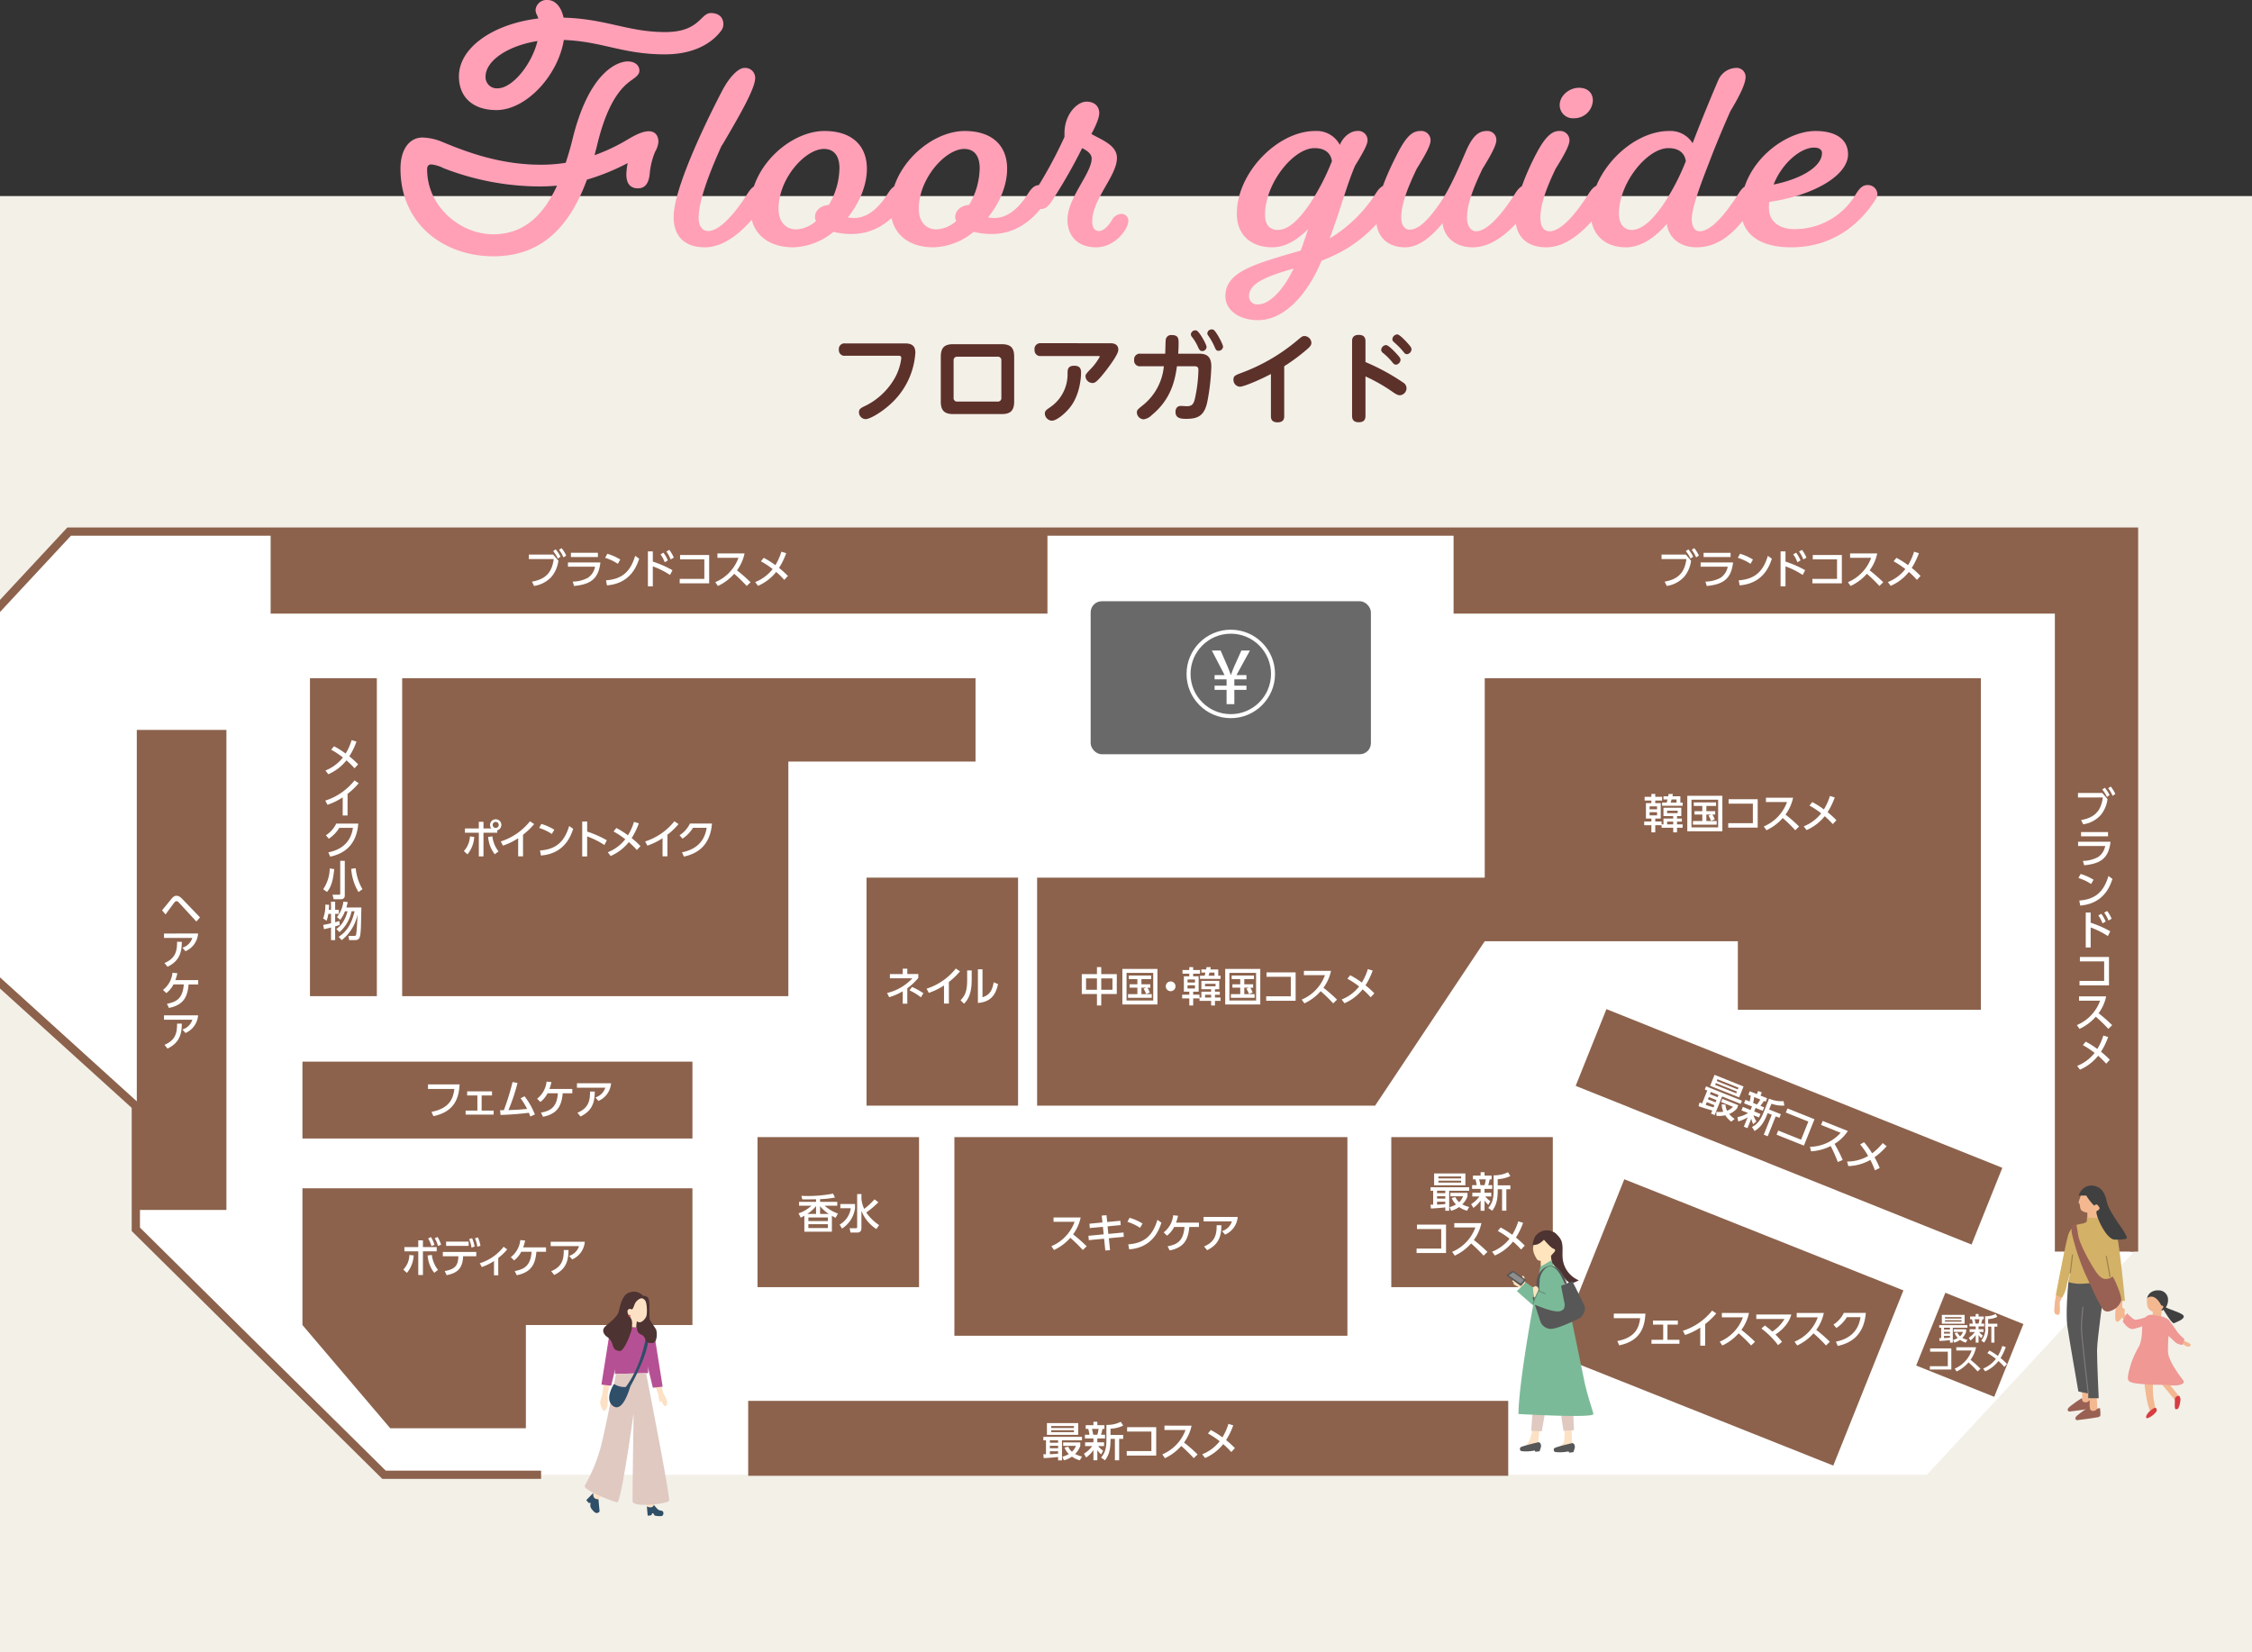 <svg xmlns="http://www.w3.org/2000/svg" xmlns:xlink="http://www.w3.org/1999/xlink" width="580" height="425.484" viewBox="0 0 580 425.484">
  <rect x="0" y="0" width="580" height="425.484" fill="#333333" stroke="none"/>
  <defs>
    <clipPath id="clip-path">
      <path id="パス_27393" data-name="パス 27393" d="M0,0H580V355.945H0Z" transform="translate(105 2734.5)" fill="#f3f0e8"/>
    </clipPath>
  </defs>
  <g id="フロアガイド" transform="translate(-49 -2524)">
    <g id="グループ_1712" data-name="グループ 1712" transform="translate(-56 -160)">
      <path id="パス_27082" data-name="パス 27082" d="M0,0H580V374.984H0Z" transform="translate(105 2734.5)" fill="#f3f0e8"/>
      <g id="マスクグループ_18" data-name="マスクグループ 18" clip-path="url(#clip-path)">
        <g id="グループ_2511" data-name="グループ 2511" transform="translate(8.646 2604.719)">
          <path id="パス_28853" data-name="パス 28853" d="M645.969,401.638V216.2H114.163l-66.809,71.84,83.984,76.11V395.9L195.26,459.12H592.625Z" fill="#fff"/>
          <rect id="長方形_683" data-name="長方形 683" width="41.598" height="38.64" transform="translate(496.277 410.796) rotate(180)" fill="#8c624c"/>
          <rect id="長方形_684" data-name="長方形 684" width="41.598" height="38.64" transform="translate(333.048 410.796) rotate(-180)" fill="#8c624c"/>
          <rect id="長方形_685" data-name="長方形 685" width="100.446" height="19.795" transform="translate(274.691 372.514) rotate(180)" fill="#8c624c"/>
          <rect id="長方形_686" data-name="長方形 686" width="23.083" height="123.632" transform="translate(154.667 390.911) rotate(180)" fill="#8c624c"/>
          <path id="パス_28854" data-name="パス 28854" d="M360.9,351.07v-60.42h48.206V269.185H261.441V351.07Z" transform="translate(-61.508 -15.222)" fill="#8c624c"/>
          <path id="パス_28855" data-name="パス 28855" d="M248.014,515.322h34.931V488.733h42.9V453.506H225.4v35.227Z" transform="translate(-51.152 -68.177)" fill="#8c624c"/>
          <rect id="長方形_687" data-name="長方形 687" width="101.218" height="51.16" transform="translate(443.374 423.316) rotate(180)" fill="#8c624c"/>
          <rect id="長方形_688" data-name="長方形 688" width="195.75" height="19.298" transform="translate(484.798 459.387) rotate(180)" fill="#8c624c"/>
          <rect id="長方形_689" data-name="長方形 689" width="200.065" height="20.918" transform="translate(366.121 237.324) rotate(180)" fill="#8c624c"/>
          <rect id="長方形_690" data-name="長方形 690" width="109.872" height="21.3" transform="matrix(-0.928, -0.372, 0.372, -0.928, 604.128, 399.828)" fill="#8c624c"/>
          <path id="パス_28856" data-name="パス 28856" d="M767.686,478.875,695.8,450.256l-18.062,45.12L749.624,524Z" transform="translate(-181.11 -67.244)" fill="#8c624c"/>
          <rect id="長方形_691" data-name="長方形 691" width="21.664" height="20.197" transform="matrix(-0.928, -0.372, 0.372, -0.928, 609.968, 439.043)" fill="#8c624c"/>
          <path id="パス_28857" data-name="パス 28857" d="M577.942,379.27l28.234-42.347h65.187V354.58h62.594V269.185H606.176v51.358H490.888V379.27Z" transform="translate(-127.428 -15.222)" fill="#8c624c"/>
          <rect id="長方形_692" data-name="長方形 692" width="39.025" height="58.727" transform="translate(358.554 364.049) rotate(180)" fill="#8c624c"/>
          <path id="パス_28858" data-name="パス 28858" d="M796.249,237.405V401.719h20.387V216.487H641.388v20.918Z" transform="translate(-170.667 -0.081)" fill="#8c624c"/>
          <rect id="長方形_693" data-name="長方形 693" width="17.223" height="81.884" transform="translate(193.411 335.848) rotate(180)" fill="#8c624c"/>
          <rect id="長方形_694" data-name="長方形 694" width="72.181" height="39.41" rx="2.873" transform="translate(449.431 273.546) rotate(180)" fill="#696969"/>
          <g id="グループ_2466" data-name="グループ 2466" transform="translate(232.569 220.458)">
            <g id="グループ_2465" data-name="グループ 2465">
              <path id="パス_28859" data-name="パス 28859" d="M313.482,223.837l1.348,1.559a8.046,8.046,0,0,1-1.718,4.089,7.568,7.568,0,0,1-4.542,2.423l-.547-1.107c4.109-.695,5.227-3.024,5.606-5.816h-6.4v-1.149Zm.654-1.349a9.149,9.149,0,0,1,1.243,1.886l-.7.485a8.551,8.551,0,0,0-1.2-1.918Zm1.517-.316a8.735,8.735,0,0,1,1.191,1.918l-.707.474A9,9,0,0,0,315,222.6Z" transform="translate(-307.233 -222.172)" fill="#fff"/>
              <path id="パス_28860" data-name="パス 28860" d="M329.705,226.344c-.485,4.141-2.4,5.637-6.776,6.059l-.347-1.127a8.411,8.411,0,0,0,3.909-.991,4.363,4.363,0,0,0,1.834-2.845h-6.977v-1.1Zm-.643-2.487v1.086h-6.954v-1.086Z" transform="translate(-311.288 -222.656)" fill="#fff"/>
              <path id="パス_28861" data-name="パス 28861" d="M338.055,226.794a13.008,13.008,0,0,0-3.267-1.549l.569-1.033a13.316,13.316,0,0,1,3.33,1.486Zm-3.046,4.258c4.184-.306,6.3-2.277,7.513-6.313l1.033.738c-.569,1.7-2.129,6.376-8.3,6.871Z" transform="translate(-315.15 -222.758)" fill="#fff"/>
              <path id="パス_28862" data-name="パス 28862" d="M355.945,229.267a21.549,21.549,0,0,0-4.437-2.223V232.2h-1.264v-9h1.264v2.624a27.281,27.281,0,0,1,5.058,2.214Zm-1.7-5.743a9.047,9.047,0,0,1,1.138,2l-.812.464a8.563,8.563,0,0,0-1.085-2.034Zm1.517-.716a9.212,9.212,0,0,1,1.149,1.992l-.811.463a9.238,9.238,0,0,0-1.1-2.034Z" transform="translate(-319.59 -222.355)" fill="#fff"/>
              <path id="パス_28863" data-name="パス 28863" d="M369.321,224.642v7.312h-7.587v-1.148h6.344v-5.027h-6.249v-1.137Z" transform="translate(-322.891 -222.882)" fill="#fff"/>
              <path id="パス_28864" data-name="パス 28864" d="M382.122,224.094a11.178,11.178,0,0,1-1.949,4.352,38.38,38.38,0,0,1,3.5,3.067l-.991.959a38.094,38.094,0,0,0-3.224-3.141,12.792,12.792,0,0,1-4.194,3.141l-.685-.98a10.825,10.825,0,0,0,5.985-6.281h-5.427v-1.117Z" transform="translate(-326.581 -222.724)" fill="#fff"/>
              <path id="パス_28865" data-name="パス 28865" d="M391.214,225.039a21.3,21.3,0,0,1,2.993,1.887,14.877,14.877,0,0,0,1.549-3.467l1.244.379a18.857,18.857,0,0,1-1.844,3.8,23.459,23.459,0,0,1,2.276,2.066l-.938,1.011a22.226,22.226,0,0,0-2.076-2.045,12.164,12.164,0,0,1-4.679,3.583l-.727-.97a10.794,10.794,0,0,0,4.5-3.351,22.13,22.13,0,0,0-3.025-2Z" transform="translate(-330.728 -222.541)" fill="#fff"/>
            </g>
          </g>
          <g id="グループ_2468" data-name="グループ 2468" transform="translate(524.29 220.458)">
            <g id="グループ_2467" data-name="グループ 2467">
              <path id="パス_28866" data-name="パス 28866" d="M722.8,223.837l1.349,1.56a8.051,8.051,0,0,1-1.718,4.089,7.569,7.569,0,0,1-4.542,2.423l-.548-1.106c4.11-.7,5.227-3.025,5.606-5.817h-6.4v-1.149Zm.654-1.348a9.1,9.1,0,0,1,1.243,1.886l-.695.485a8.526,8.526,0,0,0-1.2-1.918Zm1.517-.316a8.684,8.684,0,0,1,1.191,1.918l-.706.474a9.046,9.046,0,0,0-1.138-1.96Z" transform="translate(-716.552 -222.172)" fill="#fff"/>
              <path id="パス_28867" data-name="パス 28867" d="M739.023,226.345c-.485,4.141-2.4,5.637-6.776,6.059l-.348-1.127a8.414,8.414,0,0,0,3.91-.991,4.36,4.36,0,0,0,1.833-2.845h-6.976v-1.1Zm-.643-2.487v1.085h-6.955v-1.085Z" transform="translate(-720.607 -222.656)" fill="#fff"/>
              <path id="パス_28868" data-name="パス 28868" d="M747.373,226.794a12.987,12.987,0,0,0-3.267-1.549l.569-1.033a13.318,13.318,0,0,1,3.33,1.486Zm-3.045,4.258c4.184-.306,6.3-2.276,7.513-6.312l1.033.738c-.569,1.7-2.128,6.375-8.3,6.87Z" transform="translate(-724.468 -222.758)" fill="#fff"/>
              <path id="パス_28869" data-name="パス 28869" d="M765.263,229.268a21.513,21.513,0,0,0-4.436-2.224V232.2h-1.265v-9h1.265v2.624a27.205,27.205,0,0,1,5.057,2.213Zm-1.7-5.744a9.036,9.036,0,0,1,1.138,2l-.812.463a8.565,8.565,0,0,0-1.085-2.034Zm1.517-.716a9.215,9.215,0,0,1,1.15,1.992l-.812.463a9.238,9.238,0,0,0-1.1-2.034Z" transform="translate(-728.909 -222.355)" fill="#fff"/>
              <path id="パス_28870" data-name="パス 28870" d="M778.64,224.642v7.313h-7.587v-1.149H777.4v-5.027h-6.249v-1.137Z" transform="translate(-732.21 -222.882)" fill="#fff"/>
              <path id="パス_28871" data-name="パス 28871" d="M791.44,224.094a11.166,11.166,0,0,1-1.949,4.352,38.2,38.2,0,0,1,3.5,3.066l-.991.959a37.91,37.91,0,0,0-3.224-3.14,12.782,12.782,0,0,1-4.194,3.14l-.685-.98a10.828,10.828,0,0,0,5.986-6.28h-5.427v-1.118Z" transform="translate(-735.9 -222.724)" fill="#fff"/>
              <path id="パス_28872" data-name="パス 28872" d="M800.533,225.039a21.414,21.414,0,0,1,2.993,1.887,14.9,14.9,0,0,0,1.549-3.467l1.243.38a18.855,18.855,0,0,1-1.844,3.8,23.3,23.3,0,0,1,2.276,2.065l-.938,1.011a22.376,22.376,0,0,0-2.075-2.045,12.159,12.159,0,0,1-4.68,3.583l-.726-.97a10.793,10.793,0,0,0,4.5-3.35,22.018,22.018,0,0,0-3.025-2Z" transform="translate(-740.047 -222.541)" fill="#fff"/>
            </g>
          </g>
          <g id="グループ_2470" data-name="グループ 2470" transform="translate(631.248 281.857)">
            <g id="グループ_2469" data-name="グループ 2469">
              <path id="パス_28873" data-name="パス 28873" d="M873.29,309.988l1.349,1.56a8.048,8.048,0,0,1-1.718,4.089,7.568,7.568,0,0,1-4.542,2.423l-.548-1.106c4.11-.7,5.227-3.025,5.605-5.817h-6.4v-1.149Zm.654-1.348a9.13,9.13,0,0,1,1.244,1.886l-.7.485a8.544,8.544,0,0,0-1.2-1.919Zm1.517-.316a8.679,8.679,0,0,1,1.19,1.919l-.706.474a8.956,8.956,0,0,0-1.138-1.96Z" transform="translate(-866.746 -308.323)" fill="#fff"/>
              <path id="パス_28874" data-name="パス 28874" d="M875.427,327.279c-.485,4.142-2.4,5.637-6.776,6.059l-.348-1.128a8.426,8.426,0,0,0,3.91-.991,4.365,4.365,0,0,0,1.833-2.846H867.07v-1.1Zm-.643-2.487v1.085H867.83v-1.085Z" transform="translate(-866.754 -313.055)" fill="#fff"/>
              <path id="パス_28875" data-name="パス 28875" d="M870.456,342.511a13.021,13.021,0,0,0-3.267-1.549l.569-1.033a13.314,13.314,0,0,1,3.33,1.486Zm-3.045,4.257c4.183-.305,6.3-2.276,7.513-6.312l1.033.738c-.569,1.7-2.129,6.375-8.3,6.871Z" transform="translate(-866.789 -317.404)" fill="#fff"/>
              <path id="パス_28876" data-name="パス 28876" d="M875.537,359.767a21.571,21.571,0,0,0-4.437-2.224V362.7h-1.264v-9H871.1v2.624a27.217,27.217,0,0,1,5.058,2.213Zm-1.7-5.743a9.057,9.057,0,0,1,1.138,2l-.812.463a8.523,8.523,0,0,0-1.085-2.033Zm1.517-.716a9.163,9.163,0,0,1,1.148,1.991l-.812.463a9.223,9.223,0,0,0-1.1-2.034Z" transform="translate(-867.549 -321.247)" fill="#fff"/>
              <path id="パス_28877" data-name="パス 28877" d="M875.175,369.923v7.314h-7.587v-1.15h6.344v-5.026h-6.249v-1.138Z" transform="translate(-866.903 -326.021)" fill="#fff"/>
              <path id="パス_28878" data-name="パス 28878" d="M874.172,384.158a11.176,11.176,0,0,1-1.95,4.352,38.323,38.323,0,0,1,3.5,3.066l-.99.959a38,38,0,0,0-3.226-3.14,12.778,12.778,0,0,1-4.193,3.14l-.685-.98a10.821,10.821,0,0,0,5.985-6.28h-5.427v-1.117Z" transform="translate(-866.627 -330.111)" fill="#fff"/>
              <path id="パス_28879" data-name="パス 28879" d="M868.933,399.886a21.348,21.348,0,0,1,2.992,1.887,14.828,14.828,0,0,0,1.549-3.467l1.244.379a18.852,18.852,0,0,1-1.844,3.8,23.363,23.363,0,0,1,2.276,2.065l-.939,1.012a22.26,22.26,0,0,0-2.075-2.045,12.15,12.15,0,0,1-4.679,3.583l-.728-.969a10.811,10.811,0,0,0,4.5-3.35,21.994,21.994,0,0,0-3.025-2Z" transform="translate(-866.657 -334.175)" fill="#fff"/>
            </g>
          </g>
          <g id="グループ_2472" data-name="グループ 2472" transform="translate(374.965 328.365)">
            <g id="グループ_2471" data-name="グループ 2471">
              <path id="パス_28880" data-name="パス 28880" d="M510.941,375.391v-1.812h1.107v1.812h4v5.121h-4v2.951h-1.107v-2.951h-3.909v-5.121Zm0,1.1h-2.813v2.929h2.813Zm3.995,0h-2.888v2.929h2.888Z" transform="translate(-507.032 -373.579)" fill="#fff"/>
              <path id="パス_28881" data-name="パス 28881" d="M530.732,374.244v9.147H521.7v-9.147Zm-1.086,1.012h-6.87v7.123h6.87Zm-1.833,5.448a6.45,6.45,0,0,0-.664-1.37l.674-.264h-1.212v1.665h2.655v.949h-6.111v-.949h2.413V379.07h-2.013V378.2h2.013v-1.338h-2.2v-.917h5.744v.917h-2.5V378.2H528.9v.874h-.748a5.432,5.432,0,0,1,.611,1.254Z" transform="translate(-511.246 -373.77)" fill="#fff"/>
              <path id="パス_28882" data-name="パス 28882" d="M539.894,380.012a1.254,1.254,0,1,1-1.254-1.243A1.257,1.257,0,0,1,539.894,380.012Z" transform="translate(-515.753 -375.07)" fill="#fff"/>
              <path id="パス_28883" data-name="パス 28883" d="M547.778,381.64h-1.633v1.833h-1V381.64H543.3v-.959h1.844v-.769h-1.4v-3.963h1.4v-.674H543.4v-.949h1.739v-.748h1v.748h1.76v.949h-1.76v.674h1.412v3.963h-1.412v.769h1.633v.738h.484v-1.507h2.509v-.632h-2.509v-2.15h4.6v2.15H551.75v.632H553v.79H551.75v.716h1.443v.865H551.75v1.19h-.98v-1.19h-2.993Zm-3.087-4.868v.769h1.917v-.769Zm0,1.5v.822h1.917v-.822Zm4.784-4.089a3.766,3.766,0,0,0,.1-.6h1.1a6.016,6.016,0,0,1-.116.6H552.6V375.8h.59v.822H547.9V375.8h1.19c.053-.169.148-.58.2-.8h-1.033v-.822Zm-.274,3.71v.632h2.708v-.632Zm0,2.814v.716h1.57V380.7Zm2.423-4.9V375h-1.275c-.053.211-.168.59-.242.8Z" transform="translate(-517.452 -373.579)" fill="#fff"/>
              <path id="パス_28884" data-name="パス 28884" d="M567.9,374.244v9.147h-9.031v-9.147Zm-1.085,1.012h-6.87v7.123h6.87Zm-1.834,5.448a6.39,6.39,0,0,0-.664-1.37l.675-.264h-1.212v1.665h2.656v.949h-6.112v-.949h2.413V379.07h-2.013V378.2h2.013v-1.338h-2.2v-.917h5.742v.917h-2.5V378.2h2.287v.874h-.748a5.434,5.434,0,0,1,.611,1.254Z" transform="translate(-521.926 -373.77)" fill="#fff"/>
              <path id="パス_28885" data-name="パス 28885" d="M581.254,375.486V382.8h-7.587v-1.149h6.344v-5.027h-6.248v-1.138Z" transform="translate(-526.176 -374.127)" fill="#fff"/>
              <path id="パス_28886" data-name="パス 28886" d="M594.055,374.939a11.157,11.157,0,0,1-1.949,4.352,38.359,38.359,0,0,1,3.5,3.067l-.99.959a37.955,37.955,0,0,0-3.225-3.14,12.791,12.791,0,0,1-4.194,3.14l-.684-.98a10.829,10.829,0,0,0,5.985-6.281h-5.427v-1.117Z" transform="translate(-529.867 -373.97)" fill="#fff"/>
              <path id="パス_28887" data-name="パス 28887" d="M603.148,375.884a21.38,21.38,0,0,1,2.992,1.887,14.845,14.845,0,0,0,1.549-3.467l1.244.379a18.786,18.786,0,0,1-1.844,3.8,23.307,23.307,0,0,1,2.277,2.065l-.939,1.012a22.137,22.137,0,0,0-2.076-2.045,12.15,12.15,0,0,1-4.678,3.583l-.728-.969a10.8,10.8,0,0,0,4.5-3.351,22.019,22.019,0,0,0-3.025-2Z" transform="translate(-534.013 -373.787)" fill="#fff"/>
            </g>
          </g>
          <g id="グループ_2474" data-name="グループ 2474" transform="translate(519.817 283.769)">
            <g id="グループ_2473" data-name="グループ 2473" transform="translate(0 0)">
              <path id="パス_28888" data-name="パス 28888" d="M714.754,319.066h-1.633V320.9h-1v-1.834h-1.844v-.959h1.844v-.77h-1.4v-3.962h1.4V312.7h-1.738v-.948h1.738v-.748h1v.748h1.76v.948h-1.76v.675h1.412v3.962h-1.412v.77h1.633v.737h.485v-1.507h2.508v-.632h-2.508v-2.149h4.594v2.149h-1.106v.632h1.254v.79h-1.254v.716h1.444v.865h-1.444V320.9h-.98v-1.191h-2.993Zm-3.087-4.868v.769h1.919V314.2Zm0,1.5v.822h1.919v-.822Zm4.784-4.088a3.8,3.8,0,0,0,.106-.6h1.1c-.043.253-.063.4-.115.6h2.044v1.623h.59v.822h-5.29v-.822h1.191c.053-.169.148-.579.2-.8h-1.033v-.822Zm-.274,3.709v.632h2.709v-.632Zm0,2.814v.716h1.571v-.716Zm2.425-4.9v-.8h-1.275c-.053.211-.17.59-.243.8Z" transform="translate(-710.276 -311.005)" fill="#fff"/>
              <path id="パス_28889" data-name="パス 28889" d="M734.88,311.67v9.147h-9.031V311.67Zm-1.086,1.012h-6.871v7.123h6.871Zm-1.833,5.448a6.52,6.52,0,0,0-.664-1.37l.674-.264H730.76v1.665h2.656v.949H727.3v-.949h2.413V316.5H727.7v-.874h2.013v-1.338h-2.2v-.917h5.744v.917h-2.5v1.338h2.286v.874H732.3a5.466,5.466,0,0,1,.611,1.254Z" transform="translate(-714.75 -311.196)" fill="#fff"/>
              <path id="パス_28890" data-name="パス 28890" d="M748.231,312.913v7.313h-7.587v-1.149h6.344V314.05h-6.249v-1.137Z" transform="translate(-719.001 -311.553)" fill="#fff"/>
              <path id="パス_28891" data-name="パス 28891" d="M761.032,312.365a11.187,11.187,0,0,1-1.949,4.352,38.232,38.232,0,0,1,3.5,3.066l-.991.959a37.8,37.8,0,0,0-3.224-3.14,12.788,12.788,0,0,1-4.194,3.14l-.685-.98a10.826,10.826,0,0,0,5.986-6.28h-5.427v-1.118Z" transform="translate(-722.691 -311.396)" fill="#fff"/>
              <path id="パス_28892" data-name="パス 28892" d="M770.125,313.31a21.459,21.459,0,0,1,2.993,1.887,14.841,14.841,0,0,0,1.549-3.467l1.244.38a18.9,18.9,0,0,1-1.844,3.8,23.292,23.292,0,0,1,2.276,2.065l-.938,1.011a22.318,22.318,0,0,0-2.076-2.045,12.167,12.167,0,0,1-4.679,3.583l-.727-.97a10.792,10.792,0,0,0,4.5-3.35,21.956,21.956,0,0,0-3.024-2Z" transform="translate(-726.838 -311.213)" fill="#fff"/>
            </g>
          </g>
          <g id="グループ_2476" data-name="グループ 2476" transform="translate(511.997 416.848)">
            <g id="グループ_2475" data-name="グループ 2475">
              <path id="パス_28893" data-name="パス 28893" d="M707.449,498.8c-.2,3.214-1.065,7-6.755,8.177l-.5-1.106c4.732-.9,5.607-3.541,5.9-5.9h-6.8V498.8Z" transform="translate(-699.304 -498.038)" fill="#fff"/>
              <path id="パス_28894" data-name="パス 28894" d="M717.018,506.268h3.088V507.3H712.9v-1.033h3.024v-3.9h-2.634v-1.043h6.4v1.043h-2.666Z" transform="translate(-703.21 -498.764)" fill="#fff"/>
              <path id="パス_28895" data-name="パス 28895" d="M729.985,506.763H728.73V502.1A17.012,17.012,0,0,1,724.82,504l-.579-1.075a15.717,15.717,0,0,0,7.535-5.2l1.075.728a18.673,18.673,0,0,1-2.866,2.74Z" transform="translate(-706.468 -497.732)" fill="#fff"/>
              <path id="パス_28896" data-name="パス 28896" d="M745.095,498.575a11.166,11.166,0,0,1-1.95,4.352,38.337,38.337,0,0,1,3.5,3.066l-.99.959a38.186,38.186,0,0,0-3.225-3.14,12.787,12.787,0,0,1-4.193,3.14l-.685-.98a10.827,10.827,0,0,0,5.985-6.28h-5.427v-1.117Z" transform="translate(-710.292 -497.974)" fill="#fff"/>
              <path id="パス_28897" data-name="パス 28897" d="M752.983,501.962a21.993,21.993,0,0,1,1.918,1.559,9.5,9.5,0,0,0,3.141-3.235h-7.261v-1.148h9.02c-.2.726-.853,2.981-4.077,5.152a23.724,23.724,0,0,1,1.685,1.887l-1.022.842a21.025,21.025,0,0,0-4.278-4.268Z" transform="translate(-714.093 -498.136)" fill="#fff"/>
              <path id="パス_28898" data-name="パス 28898" d="M772.146,498.575a11.168,11.168,0,0,1-1.949,4.352,38.337,38.337,0,0,1,3.5,3.066l-.991.959a37.791,37.791,0,0,0-3.224-3.14,12.781,12.781,0,0,1-4.194,3.14l-.685-.98a10.826,10.826,0,0,0,5.986-6.28h-5.427v-1.117Z" transform="translate(-718.064 -497.974)" fill="#fff"/>
              <path id="パス_28899" data-name="パス 28899" d="M779.291,505.954c3.056-.611,5.743-2.308,6.344-6.312h-3.519a8.792,8.792,0,0,1-2.708,2.8l-.748-.886a7.356,7.356,0,0,0,2.676-3.013H787c-.443,5.479-3.53,7.724-7.23,8.515Z" transform="translate(-722.103 -497.966)" fill="#fff"/>
            </g>
          </g>
          <g id="グループ_2478" data-name="グループ 2478" transform="translate(367.132 392.272)">
            <g id="グループ_2477" data-name="グループ 2477">
              <path id="パス_28900" data-name="パス 28900" d="M503.586,464.062a11.187,11.187,0,0,1-1.95,4.352,38.247,38.247,0,0,1,3.5,3.067l-.991.959a37.79,37.79,0,0,0-3.224-3.14,12.8,12.8,0,0,1-4.194,3.14l-.685-.98a10.823,10.823,0,0,0,5.985-6.28H496.6v-1.117Z" transform="translate(-496.041 -463.482)" fill="#fff"/>
              <path id="パス_28901" data-name="パス 28901" d="M517.663,464.681l.084,1.107-3.383.326.2,1.949,3.9-.369.074,1.118-3.856.368.316,3.077-1.222.073-.306-3.035-3.941.369-.1-1.117,3.93-.38-.2-1.939-3.383.326-.084-1.118,3.351-.326-.19-1.77,1.223-.095.19,1.749Z" transform="translate(-499.886 -463.248)" fill="#fff"/>
              <path id="パス_28902" data-name="パス 28902" d="M526.78,466.761a13,13,0,0,0-3.267-1.549l.569-1.033a13.252,13.252,0,0,1,3.33,1.486Zm-3.045,4.257c4.184-.305,6.3-2.276,7.513-6.312l1.033.738c-.569,1.7-2.128,6.375-8.3,6.87Z" transform="translate(-503.934 -463.516)" fill="#fff"/>
              <path id="パス_28903" data-name="パス 28903" d="M537.642,471.261c2.212-.453,4.077-1.148,4.34-4.985h-2.655a6.6,6.6,0,0,1-1.844,2.234l-.853-.832a6.382,6.382,0,0,0,2.445-4.415l1.254.126a12.57,12.57,0,0,1-.515,1.771h5.89v1.116h-2.476c-.274,3.246-1.349,5.3-5.058,6.049Z" transform="translate(-507.702 -463.252)" fill="#fff"/>
              <path id="パス_28904" data-name="パス 28904" d="M559.83,463.869a5.4,5.4,0,0,1-3.246,4.553l-.79-.907a3.812,3.812,0,0,0,2.55-2.508h-7.3v-1.138Zm-8.661,7.6c2.886-1.2,3.256-3.161,3.245-5.469l1.222.011c-.042,2.107-.232,4.784-3.678,6.417Z" transform="translate(-511.843 -463.426)" fill="#fff"/>
            </g>
          </g>
          <g id="グループ_2480" data-name="グループ 2480" transform="translate(302.021 386.714)">
            <g id="グループ_2479" data-name="グループ 2479">
              <path id="パス_28905" data-name="パス 28905" d="M404.682,460.519a8.751,8.751,0,0,0,3.3-1.96h-3.172v-.991h4.385V456.9c-1.571.031-1.971.031-3.541.031l-.243-.917a34.253,34.253,0,0,0,8.156-.569l.5,1a23.239,23.239,0,0,1-3.836.421v.7h4.415v.991h-3.246a10.546,10.546,0,0,0,3.425,2.033l-.611,1.085c-.527-.273-.675-.358-.949-.516v4.089h-7.092v-4.1a9.6,9.6,0,0,1-.949.475Zm4.511.158v-2.023a9.773,9.773,0,0,1-2.266,2.023Zm3.045.907h-5.027v.926h5.027Zm0,1.738h-5.027v.991h5.027Zm.221-2.645a9.99,9.99,0,0,1-2.234-1.992v1.992Z" transform="translate(-404.682 -455.45)" fill="#fff"/>
              <path id="パス_28906" data-name="パス 28906" d="M419.708,458.174h3.784v1.085a7.439,7.439,0,0,1-3.352,5.237l-.621-1.021a5.8,5.8,0,0,0,2.876-4.216h-2.687Zm5.427-1.359a7.773,7.773,0,0,0,.716,2.613,18.358,18.358,0,0,0,2.656-2.466l.99.758a22.474,22.474,0,0,1-3.119,2.635,12.481,12.481,0,0,0,3.309,3.245l-.706,1.012a9.8,9.8,0,0,1-3.846-4.69v4.362c0,.4,0,1.234-1.085,1.234h-1.728l-.232-1.118h1.643c.158,0,.306-.042.306-.3v-8.493h1.1Z" transform="translate(-408.944 -455.497)" fill="#fff"/>
            </g>
          </g>
          <g id="グループ_2482" data-name="グループ 2482" transform="translate(365.062 445.477)">
            <g id="グループ_2481" data-name="グループ 2481">
              <path id="パス_28907" data-name="パス 28907" d="M493.137,546.4h.684v-3.6h-.684v-.885h9.957v.885h-5.152v5.164h-1V547.1c-.621.074-2.307.232-3.7.285Zm.927-8.041h8.051v3.035h-8.051Zm.759,4.437v.632h2.117V542.8Zm0,1.411v.633h2.117v-.633Zm2.117,1.413h-2.117v.758c.631-.021,1.075-.041,2.117-.148Zm-1.77-6.491v.5h5.848v-.5Zm0,1.075v.5h5.848v-.5Zm4.373,4.237a3.96,3.96,0,0,0,.959,1.306,4.03,4.03,0,0,0,1.033-1.517h-3.288v-.885h4.405v.906a5.234,5.234,0,0,1-1.338,2.065,7.11,7.11,0,0,0,1.78.664l-.558.981A6.825,6.825,0,0,1,500.5,547a6.384,6.384,0,0,1-2.065.959l-.4-.928a6.735,6.735,0,0,0,1.664-.695,4.589,4.589,0,0,1-1.1-1.655Z" transform="translate(-493.137 -538.033)" fill="#fff"/>
              <path id="パス_28908" data-name="パス 28908" d="M507.809,546.121a7.616,7.616,0,0,0,2.139-1.971h-1.833v-.969h2.139V542.2h-2.192v-.959h1.169a8.6,8.6,0,0,0-.316-1.507h-.643v-.959h1.981V537.9h1.011v.875h1.823v.959h-.5a14.621,14.621,0,0,1-.379,1.507h1.032v.959h-1.981v.981H513v.969h-1.538a5.447,5.447,0,0,0,1.3,1.2l-.527.949a5.654,5.654,0,0,1-.969-1.128v2.644h-1.011v-2.623a8.039,8.039,0,0,1-1.865,1.9Zm2.065-6.386a11.951,11.951,0,0,1,.327,1.507h1.064a12.37,12.37,0,0,0,.326-1.507Zm8.041-.844a8.6,8.6,0,0,1-3.256.79v1.6h3.256V542.3h-1.033v5.521h-1.1V542.3h-1.128v.285c0,2.94-.579,4.067-1.413,5.236l-1.021-.706c.917-1.1,1.38-2.171,1.38-4.5v-3.92a7.834,7.834,0,0,0,3.71-.791Z" transform="translate(-497.352 -537.901)" fill="#fff"/>
              <path id="パス_28909" data-name="パス 28909" d="M530.87,539.839v7.313h-7.587V546h6.343v-5.026h-6.248v-1.138Z" transform="translate(-501.798 -538.458)" fill="#fff"/>
              <path id="パス_28910" data-name="パス 28910" d="M543.671,539.291a11.166,11.166,0,0,1-1.95,4.352,38.469,38.469,0,0,1,3.5,3.067l-.991.959a37.839,37.839,0,0,0-3.225-3.14,12.8,12.8,0,0,1-4.194,3.14l-.685-.98a10.823,10.823,0,0,0,5.985-6.281h-5.426v-1.117Z" transform="translate(-505.488 -538.3)" fill="#fff"/>
              <path id="パス_28911" data-name="パス 28911" d="M552.763,540.236a21.326,21.326,0,0,1,2.993,1.887,14.876,14.876,0,0,0,1.549-3.468l1.243.38a18.793,18.793,0,0,1-1.844,3.8,23.373,23.373,0,0,1,2.276,2.066l-.938,1.011a22.188,22.188,0,0,0-2.076-2.044,12.16,12.16,0,0,1-4.679,3.583l-.727-.969a10.8,10.8,0,0,0,4.5-3.352,22.132,22.132,0,0,0-3.025-2Z" transform="translate(-509.635 -538.118)" fill="#fff"/>
            </g>
          </g>
          <g id="グループ_2484" data-name="グループ 2484" transform="translate(200.221 397.864)">
            <g id="グループ_2483" data-name="グループ 2483">
              <path id="パス_28912" data-name="パス 28912" d="M261.844,479.513a5.61,5.61,0,0,0,1.57-3.772l1.106.115a7.732,7.732,0,0,1-1.738,4.5Zm5.058,1.38h-1.2V474.8h-3.573V473.7H265.7v-1.728h1.2V473.7h3.551V474.8H266.9Zm2.3-5.163a7.618,7.618,0,0,0,1.581,3.857l-.97.748a8.207,8.207,0,0,1-1.7-4.469Zm-.232-4.6a8.352,8.352,0,0,1,.917,2l-.791.316a8.426,8.426,0,0,0-.853-1.971Zm1.707-.031a8.507,8.507,0,0,1,.907,2l-.8.327a8.116,8.116,0,0,0-.844-1.992Z" transform="translate(-261.844 -471.094)" fill="#fff"/>
              <path id="パス_28913" data-name="パス 28913" d="M276.625,479.929c2.856-.485,3.446-1.624,3.509-3.815h-4v-1.1h8.609v1.1h-3.393c-.095,3.351-1.718,4.362-4.236,4.879Zm6.154-7.577v1.1h-5.806v-1.1Zm.885-.885a9.4,9.4,0,0,1,.664,2.149l-.812.274a8.705,8.705,0,0,0-.611-2.181Zm1.507-.211a9.146,9.146,0,0,1,.654,2.16l-.811.263a8.5,8.5,0,0,0-.6-2.181Z" transform="translate(-265.948 -471.141)" fill="#fff"/>
              <path id="パス_28914" data-name="パス 28914" d="M294.256,482h-1.1v-3.677a13.776,13.776,0,0,1-3.151,1.549l-.5-.98a12.443,12.443,0,0,0,6.123-4.237l.938.675a15.347,15.347,0,0,1-2.318,2.213Z" transform="translate(-269.794 -472.117)" fill="#fff"/>
              <path id="パス_28915" data-name="パス 28915" d="M301.706,480.215c2.213-.453,4.078-1.148,4.341-4.985h-2.656a6.6,6.6,0,0,1-1.844,2.234l-.853-.832a6.383,6.383,0,0,0,2.445-4.415l1.254.127a12.594,12.594,0,0,1-.516,1.77h5.89v1.116h-2.477c-.274,3.246-1.349,5.3-5.058,6.049Z" transform="translate(-273.006 -471.417)" fill="#fff"/>
              <path id="パス_28916" data-name="パス 28916" d="M323.894,472.823a5.4,5.4,0,0,1-3.245,4.553l-.791-.907a3.809,3.809,0,0,0,2.55-2.508h-7.3v-1.138Zm-8.661,7.6c2.887-1.2,3.256-3.161,3.246-5.469l1.222.011c-.042,2.107-.232,4.784-3.678,6.417Z" transform="translate(-277.146 -471.591)" fill="#fff"/>
            </g>
          </g>
          <g id="グループ_2486" data-name="グループ 2486" transform="translate(593.388 417.704)">
            <g id="グループ_2485" data-name="グループ 2485">
              <path id="パス_28917" data-name="パス 28917" d="M816.888,505.256h.5v-2.682h-.5v-.659h7.255v.659H820.39v3.842h-.73v-.643c-.453.055-1.681.172-2.695.212Zm.676-5.983h5.865v2.259h-5.865Zm.552,3.3v.47h1.543v-.47Zm0,1.051v.47h1.543v-.47Zm1.543,1.051h-1.543v.564c.461-.016.783-.031,1.543-.11Zm-1.289-4.83v.368h4.26v-.368Zm0,.8v.368h4.26v-.368Zm3.186,3.152a2.931,2.931,0,0,0,.7.972,2.984,2.984,0,0,0,.752-1.129h-2.4v-.658h3.209v.674a3.913,3.913,0,0,1-.975,1.537,5.1,5.1,0,0,0,1.3.493l-.406.73a4.9,4.9,0,0,1-1.482-.713,4.594,4.594,0,0,1-1.505.713l-.292-.69a4.869,4.869,0,0,0,1.213-.517,3.418,3.418,0,0,1-.8-1.231Z" transform="translate(-814.477 -499.031)" fill="#fff"/>
              <path id="パス_28918" data-name="パス 28918" d="M827.57,505.049a5.621,5.621,0,0,0,1.559-1.467h-1.336v-.721h1.559v-.729h-1.6v-.713h.852a6.566,6.566,0,0,0-.229-1.121h-.468v-.713h1.443v-.651h.736v.651h1.329v.713h-.361a10.666,10.666,0,0,1-.277,1.121h.753v.713h-1.444v.729h1.268v.721h-1.122a4.007,4.007,0,0,0,.945.894l-.384.706a4.177,4.177,0,0,1-.707-.84v1.969h-.736v-1.952a5.923,5.923,0,0,1-1.359,1.411Zm1.5-4.752a8.8,8.8,0,0,1,.238,1.121h.775a9.3,9.3,0,0,0,.238-1.121Zm5.858-.627a6.175,6.175,0,0,1-2.372.588v1.192h2.372v.753h-.752v4.108h-.8V502.2h-.821v.211a5.8,5.8,0,0,1-1.029,3.9l-.745-.525a4.588,4.588,0,0,0,1.006-3.348v-2.917a5.616,5.616,0,0,0,2.7-.588Z" transform="translate(-817.546 -498.933)" fill="#fff"/>
              <path id="パス_28919" data-name="パス 28919" d="M819.033,511.374v5.441h-5.528v-.854h4.622v-3.74h-4.553v-.847Z" transform="translate(-813.505 -502.507)" fill="#fff"/>
              <path id="パス_28920" data-name="パス 28920" d="M827.984,510.967a8.4,8.4,0,0,1-1.42,3.238,28.081,28.081,0,0,1,2.549,2.281l-.722.714a27.712,27.712,0,0,0-2.349-2.336,9.332,9.332,0,0,1-3.056,2.336l-.5-.73a7.963,7.963,0,0,0,4.361-4.672h-3.954v-.831Z" transform="translate(-816.086 -502.39)" fill="#fff"/>
              <path id="パス_28921" data-name="パス 28921" d="M834.378,511.67a15.579,15.579,0,0,1,2.181,1.4,11.178,11.178,0,0,0,1.128-2.579l.906.282a14.172,14.172,0,0,1-1.343,2.83,17.118,17.118,0,0,1,1.658,1.537l-.683.753a16.281,16.281,0,0,0-1.512-1.522,8.873,8.873,0,0,1-3.41,2.666l-.53-.721a7.891,7.891,0,0,0,3.279-2.494,16.1,16.1,0,0,0-2.2-1.49Z" transform="translate(-819.041 -502.255)" fill="#fff"/>
            </g>
          </g>
          <g id="グループ_2488" data-name="グループ 2488" transform="translate(206.589 357.852)">
            <g id="グループ_2487" data-name="グループ 2487">
              <path id="パス_28922" data-name="パス 28922" d="M278.924,415.973c-.2,3.214-1.064,7-6.755,8.177l-.495-1.106c4.732-.9,5.605-3.541,5.9-5.9h-6.8v-1.17Z" transform="translate(-270.779 -415.246)" fill="#fff"/>
              <path id="パス_28923" data-name="パス 28923" d="M288.492,423.444h3.088v1.033h-7.208v-1.033H287.4v-3.9h-2.634V418.5h6.4v1.043h-2.666Z" transform="translate(-274.684 -415.972)" fill="#fff"/>
              <path id="パス_28924" data-name="パス 28924" d="M296.824,422.38c.031,0,.885-.011.98-.011a66.018,66.018,0,0,0,2.234-7.24l1.275.222a48.753,48.753,0,0,1-2.329,7c1.844-.074,2.951-.116,4.8-.306a19.823,19.823,0,0,0-1.675-2.75l1.011-.506a18.586,18.586,0,0,1,2.666,4.69l-1.18.516c-.116-.316-.169-.485-.369-.949-2.107.232-3.888.433-7.292.559Z" transform="translate(-278.262 -415.004)" fill="#fff"/>
              <path id="パス_28925" data-name="パス 28925" d="M311.2,422.951c2.213-.453,4.078-1.149,4.342-4.984h-2.655a6.619,6.619,0,0,1-1.844,2.234l-.855-.832a6.381,6.381,0,0,0,2.445-4.415l1.254.126a12.589,12.589,0,0,1-.517,1.771h5.89v1.117h-2.477c-.274,3.245-1.348,5.3-5.057,6.049Z" transform="translate(-282.1 -414.953)" fill="#fff"/>
              <path id="パス_28926" data-name="パス 28926" d="M333.386,415.559a5.4,5.4,0,0,1-3.246,4.553l-.791-.907A3.813,3.813,0,0,0,331.9,416.7h-7.3v-1.138Zm-8.663,7.6c2.888-1.2,3.257-3.162,3.246-5.469l1.222.011c-.043,2.107-.232,4.784-3.678,6.417Z" transform="translate(-286.241 -415.127)" fill="#fff"/>
            </g>
          </g>
          <g id="グループ_2490" data-name="グループ 2490" transform="translate(533.813 356.12)">
            <g id="グループ_2489" data-name="グループ 2489">
              <path id="パス_28927" data-name="パス 28927" d="M730.18,419.643l.636.254,1.339-3.345-.636-.254.329-.822,9.245,3.7-.329.822-4.784-1.914-1.92,4.793-.929-.373.321-.8c-.6-.163-2.229-.642-3.539-1.11Zm3.821.689-1.966-.787-.282.7c.594.216,1.013.361,2.021.651Zm-1.44-2.1-.235.587,1.965.788.236-.587Zm.525-1.311-.235.587,1.966.786.235-.587Zm.944-4.4,7.475,2.992-1.129,2.817L732.9,415.34Zm.343,2.123-.185.46,5.429,2.174.184-.46Zm2.485,5.558a3.951,3.951,0,0,0,.4,1.569,4.024,4.024,0,0,0,1.523-1.026l-3.052-1.222.329-.822,4.089,1.636-.336.842a5.229,5.229,0,0,1-2.01,1.42,7.18,7.18,0,0,0,1.407,1.278l-.883.7a6.822,6.822,0,0,1-1.532-1.646,6.389,6.389,0,0,1-2.273.123l-.027-1.011a6.785,6.785,0,0,0,1.8-.026,4.592,4.592,0,0,1-.4-1.944Zm-2.086-6.556-.184.46,5.429,2.173.184-.46Z" transform="translate(-729.914 -412.523)" fill="#fff"/>
              <path id="パス_28928" data-name="パス 28928" d="M743.986,425.063a7.618,7.618,0,0,0,2.719-1.034l-1.7-.682.36-.9,1.986.8.364-.911-2.036-.814.356-.89,1.086.435a8.609,8.609,0,0,0,.267-1.516l-.6-.239.356-.891,1.84.736.324-.812.939.376-.325.811,1.693.678-.356.89-.46-.183a14.613,14.613,0,0,1-.912,1.257l.959.384-.356.889-1.839-.736-.365.91,1.615.646-.361.9-1.428-.572a5.442,5.442,0,0,0,.757,1.6l-.842.684a5.647,5.647,0,0,1-.482-1.406l-.983,2.455-.938-.376.974-2.436a8.058,8.058,0,0,1-2.436,1.068Zm12.069-2.956a8.6,8.6,0,0,1-3.318-.476l-.6,1.487,3.023,1.209-.376.94-.958-.385-2.052,5.126-1.018-.407,2.052-5.126-1.047-.419-.105.264c-1.093,2.73-2.049,3.561-3.258,4.337l-.686-1.035c1.259-.677,2.087-1.5,2.953-3.664l1.457-3.639a7.824,7.824,0,0,0,3.737.644Zm-7.778-2.2a11.775,11.775,0,0,1-.257,1.52l.989.4a12.619,12.619,0,0,0,.863-1.278Z" transform="translate(-733.957 -414.195)" fill="#fff"/>
              <path id="パス_28929" data-name="パス 28929" d="M767.866,427.449l-2.718,6.791-7.045-2.82.428-1.066,5.89,2.357,1.868-4.666-5.8-2.323.423-1.057Z" transform="translate(-738.013 -416.011)" fill="#fff"/>
              <path id="パス_28930" data-name="パス 28930" d="M779.941,431.768a11.18,11.18,0,0,1-3.427,3.317,38.16,38.16,0,0,1,2.108,4.146l-1.276.523a37.983,37.983,0,0,0-1.826-4.115A12.792,12.792,0,0,1,770.459,437l-.272-1.163a10.834,10.834,0,0,0,7.892-3.607l-5.039-2.017.415-1.037Z" transform="translate(-741.485 -417.306)" fill="#fff"/>
              <path id="パス_28931" data-name="パス 28931" d="M787.966,436.862a21.433,21.433,0,0,1,2.077,2.864,14.874,14.874,0,0,0,2.727-2.643l1.013.814a18.833,18.833,0,0,1-3.124,2.847A23.427,23.427,0,0,1,792,443.507l-1.247.59a22.4,22.4,0,0,0-1.167-2.669,12.17,12.17,0,0,1-5.675,1.587l-.315-1.17a10.808,10.808,0,0,0,5.422-1.438,21.9,21.9,0,0,0-2.063-2.983Z" transform="translate(-745.338 -419.516)" fill="#fff"/>
            </g>
          </g>
          <g id="グループ_2492" data-name="グループ 2492" transform="translate(461.192 381.197)">
            <g id="グループ_2491" data-name="グループ 2491">
              <path id="パス_28932" data-name="パス 28932" d="M633.057,456.208h.685v-3.6h-.685v-.886h9.958v.886h-5.152v5.163h-1V456.9c-.621.073-2.307.232-3.7.284Zm.927-8.041h8.051V451.2h-8.051Zm.759,4.437v.631h2.117V452.6Zm0,1.411v.632h2.117v-.632Zm2.117,1.412h-2.117v.759c.631-.021,1.074-.043,2.117-.148Zm-1.77-6.491v.5h5.848v-.5Zm0,1.076v.495h5.848v-.495Zm4.373,4.236a3.948,3.948,0,0,0,.959,1.306,4.026,4.026,0,0,0,1.033-1.518h-3.288v-.885h4.405v.907a5.237,5.237,0,0,1-1.338,2.065,7.14,7.14,0,0,0,1.78.664l-.558.98a6.8,6.8,0,0,1-2.034-.959,6.367,6.367,0,0,1-2.065.959l-.4-.927a6.743,6.743,0,0,0,1.665-.7,4.571,4.571,0,0,1-1.1-1.653Z" transform="translate(-629.466 -447.841)" fill="#fff"/>
              <path id="パス_28933" data-name="パス 28933" d="M647.73,455.929a7.6,7.6,0,0,0,2.139-1.971h-1.833v-.969h2.139v-.981h-2.192v-.959h1.169a8.626,8.626,0,0,0-.316-1.507h-.643v-.959h1.981v-.874h1.011v.874h1.822v.959h-.495a14.507,14.507,0,0,1-.379,1.507h1.032v.959h-1.981v.981h1.738v.969h-1.538a5.44,5.44,0,0,0,1.3,1.2l-.527.949a5.608,5.608,0,0,1-.969-1.127v2.645h-1.011V455a8.026,8.026,0,0,1-1.865,1.9Zm2.065-6.386a12,12,0,0,1,.327,1.507h1.064a12.318,12.318,0,0,0,.326-1.507Zm8.041-.842a8.612,8.612,0,0,1-3.256.79v1.6h3.256V452.1H656.8v5.521h-1.1V452.1H654.58v.284c0,2.94-.579,4.067-1.413,5.238l-1.021-.706c.916-1.1,1.38-2.17,1.38-4.5V448.5a7.837,7.837,0,0,0,3.71-.79Z" transform="translate(-633.681 -447.709)" fill="#fff"/>
              <path id="パス_28934" data-name="パス 28934" d="M635.606,466.646v7.313h-7.588V472.81h6.344v-5.027h-6.249v-1.137Z" transform="translate(-628.018 -453.15)" fill="#fff"/>
              <path id="パス_28935" data-name="パス 28935" d="M648.407,466.1a11.172,11.172,0,0,1-1.949,4.352,38.261,38.261,0,0,1,3.5,3.067l-.991.959a38.083,38.083,0,0,0-3.224-3.141,12.8,12.8,0,0,1-4.194,3.141l-.685-.98a10.829,10.829,0,0,0,5.986-6.281H641.42V466.1Z" transform="translate(-631.708 -452.992)" fill="#fff"/>
              <path id="パス_28936" data-name="パス 28936" d="M657.5,467.044a21.336,21.336,0,0,1,2.993,1.887,14.872,14.872,0,0,0,1.549-3.467l1.244.379a18.882,18.882,0,0,1-1.845,3.8,23.273,23.273,0,0,1,2.276,2.065l-.938,1.012a22.51,22.51,0,0,0-2.076-2.045,12.167,12.167,0,0,1-4.679,3.583l-.727-.969a10.8,10.8,0,0,0,4.5-3.351,22.021,22.021,0,0,0-3.024-2Z" transform="translate(-635.855 -452.81)" fill="#fff"/>
            </g>
          </g>
          <g id="グループ_2494" data-name="グループ 2494" transform="translate(324.814 328.734)">
            <g id="グループ_2493" data-name="グループ 2493">
              <path id="パス_28937" data-name="パス 28937" d="M440.7,374.155h1.18v1.381h2.835v1a15.7,15.7,0,0,1-2.835,2.666v3.973H440.7v-3.2a15.863,15.863,0,0,1-3.489,1.528l-.547-1.085a12.968,12.968,0,0,0,6.523-3.794H437.4v-1.085h3.3Zm4.69,7.377a15.3,15.3,0,0,0-2.941-1.8l.643-.875a17.516,17.516,0,0,1,2.93,1.613Z" transform="translate(-436.664 -374.114)" fill="#fff"/>
              <path id="パス_28938" data-name="パス 28938" d="M456.686,383.128h-1.254v-4.668a17.012,17.012,0,0,1-3.91,1.907l-.579-1.075a15.722,15.722,0,0,0,7.534-5.195l1.075.726a18.613,18.613,0,0,1-2.866,2.74Z" transform="translate(-440.766 -374.097)" fill="#fff"/>
              <path id="パス_28939" data-name="パス 28939" d="M466.094,377.17c0,3.667-1.033,5.152-1.981,6.07l-.886-.886c1.033-1.074,1.7-2.181,1.7-5.079v-2.613h1.17Zm2.782,4.415c1.148-.432,2.413-.906,2.887-3.868l1.128.474c-.495,2.14-1.413,4.573-5.195,4.858v-8.673h1.18Z" transform="translate(-444.296 -374.177)" fill="#fff"/>
            </g>
          </g>
          <g id="グループ_2496" data-name="グループ 2496" transform="translate(215.814 290.294)">
            <g id="グループ_2495" data-name="グループ 2495" transform="translate(0 0)">
              <path id="パス_28940" data-name="パス 28940" d="M283.723,328.348a5.847,5.847,0,0,0,1.571-3.772l1.105.126a7.717,7.717,0,0,1-1.738,4.489Zm7.081-5.827a1.343,1.343,0,0,1-.326-.907,1.454,1.454,0,0,1,2.909,0,1.438,1.438,0,0,1-1.053,1.391v.621h-3.552v6.1h-1.2v-6.1h-3.573v-1.106h3.573v-1.707h1.2v1.707Zm.274,2.044a7.651,7.651,0,0,0,1.581,3.868l-.97.738a8.191,8.191,0,0,1-1.7-4.469Zm.073-2.951a.78.78,0,0,0,1.56,0,.78.78,0,0,0-1.56,0Z" transform="translate(-283.723 -320.161)" fill="#fff"/>
              <path id="パス_28941" data-name="パス 28941" d="M302.8,329.916h-1.254v-4.668a17.028,17.028,0,0,1-3.91,1.907l-.579-1.075a15.726,15.726,0,0,0,7.534-5.2l1.075.727a18.623,18.623,0,0,1-2.867,2.74Z" transform="translate(-287.553 -320.369)" fill="#fff"/>
              <path id="パス_28942" data-name="パス 28942" d="M314.2,324.428a12.987,12.987,0,0,0-3.266-1.549l.569-1.033a13.3,13.3,0,0,1,3.33,1.486Zm-3.045,4.257c4.184-.3,6.3-2.276,7.513-6.312l1.033.738c-.569,1.7-2.129,6.375-8.3,6.87Z" transform="translate(-291.54 -320.645)" fill="#fff"/>
              <path id="パス_28943" data-name="パス 28943" d="M332.22,327.018a21.806,21.806,0,0,0-4.447-2.224v5.163H326.5v-9h1.275v2.6a27.264,27.264,0,0,1,5.059,2.234Z" transform="translate(-296.012 -320.39)" fill="#fff"/>
              <path id="パス_28944" data-name="パス 28944" d="M337.953,322.673a21.471,21.471,0,0,1,2.993,1.887,14.863,14.863,0,0,0,1.549-3.467l1.244.38a18.806,18.806,0,0,1-1.844,3.8,23.3,23.3,0,0,1,2.276,2.065l-.938,1.012a22.36,22.36,0,0,0-2.075-2.045,12.163,12.163,0,0,1-4.68,3.583l-.727-.969a10.8,10.8,0,0,0,4.5-3.351,21.961,21.961,0,0,0-3.024-2Z" transform="translate(-298.671 -320.428)" fill="#fff"/>
              <path id="パス_28945" data-name="パス 28945" d="M354.98,329.916h-1.254v-4.668a17.043,17.043,0,0,1-3.91,1.907l-.579-1.075a15.72,15.72,0,0,0,7.534-5.2l1.075.727a18.614,18.614,0,0,1-2.866,2.74Z" transform="translate(-302.545 -320.369)" fill="#fff"/>
              <path id="パス_28946" data-name="パス 28946" d="M362.315,329.107c3.056-.611,5.744-2.308,6.344-6.312H365.14a8.764,8.764,0,0,1-2.708,2.8l-.748-.885a7.363,7.363,0,0,0,2.677-3.013h5.669c-.443,5.479-3.53,7.724-7.228,8.515Z" transform="translate(-306.121 -320.603)" fill="#fff"/>
            </g>
          </g>
          <g id="グループ_2498" data-name="グループ 2498" transform="translate(138.092 309.993)">
            <g id="グループ_2497" data-name="グループ 2497">
              <path id="パス_28947" data-name="パス 28947" d="M174.67,351.542c.4-.464,2.1-2.571,2.455-2.993.506-.6.864-.748,1.264-.748.464,0,.874.19,1.517.854l4.542,4.71-.938,1.075-4.5-4.879a.974.974,0,0,0-.644-.379.765.765,0,0,0-.495.326c-.39.464-1.971,2.655-2.3,3.1Z" transform="translate(-174.67 -347.801)" fill="#fff"/>
              <path id="パス_28948" data-name="パス 28948" d="M184.153,361.444A5.4,5.4,0,0,1,180.908,366l-.79-.906a3.812,3.812,0,0,0,2.55-2.508h-7.3v-1.139Zm-8.662,7.6c2.888-1.2,3.256-3.162,3.246-5.469l1.222.011c-.042,2.107-.232,4.784-3.678,6.418Z" transform="translate(-174.87 -351.721)" fill="#fff"/>
              <path id="パス_28949" data-name="パス 28949" d="M176.021,383.619c2.213-.453,4.078-1.148,4.342-4.984h-2.656a6.624,6.624,0,0,1-1.844,2.234l-.854-.832a6.378,6.378,0,0,0,2.445-4.415l1.254.126a12.492,12.492,0,0,1-.517,1.771h5.89v1.117h-2.477c-.273,3.246-1.348,5.3-5.057,6.049Z" transform="translate(-174.768 -355.794)" fill="#fff"/>
              <path id="パス_28950" data-name="パス 28950" d="M184.153,391.01a5.4,5.4,0,0,1-3.246,4.552l-.79-.906a3.81,3.81,0,0,0,2.55-2.508h-7.3V391.01Zm-8.662,7.6c2.888-1.2,3.256-3.161,3.246-5.469l1.222.011c-.042,2.107-.232,4.784-3.678,6.417Z" transform="translate(-174.87 -360.215)" fill="#fff"/>
            </g>
          </g>
          <g id="グループ_2500" data-name="グループ 2500" transform="translate(179.577 269.902)">
            <g id="グループ_2499" data-name="グループ 2499">
              <path id="パス_28951" data-name="パス 28951" d="M235.924,293.129a21.35,21.35,0,0,1,2.993,1.886,14.829,14.829,0,0,0,1.548-3.467l1.244.379a18.814,18.814,0,0,1-1.844,3.8,23.367,23.367,0,0,1,2.276,2.065l-.938,1.011a22.175,22.175,0,0,0-2.076-2.044,12.171,12.171,0,0,1-4.679,3.583l-.728-.969a10.8,10.8,0,0,0,4.5-3.351,22.065,22.065,0,0,0-3.024-2Z" transform="translate(-233.121 -291.548)" fill="#fff"/>
              <path id="パス_28952" data-name="パス 28952" d="M239.391,315.155h-1.254v-4.668a17.011,17.011,0,0,1-3.91,1.907l-.579-1.074a15.729,15.729,0,0,0,7.535-5.2l1.075.727a18.649,18.649,0,0,1-2.866,2.74Z" transform="translate(-233.1 -295.736)" fill="#fff"/>
              <path id="パス_28953" data-name="パス 28953" d="M234.5,329.128c3.056-.612,5.743-2.308,6.344-6.312h-3.519a8.771,8.771,0,0,1-2.708,2.8l-.748-.885a7.363,7.363,0,0,0,2.677-3.013h5.669c-.443,5.479-3.53,7.724-7.229,8.515Z" transform="translate(-233.164 -300.217)" fill="#fff"/>
              <path id="パス_28954" data-name="パス 28954" d="M235.74,337.3c-.285,2.887-.77,4.6-1.855,5.89l-.991-.7a9.75,9.75,0,0,0,1.686-5.353Zm2.718-2.129v8.852c0,.348-.032,1.043-1.054,1.043h-1.812l-.3-1.17h1.665c.326,0,.326-.138.326-.274v-8.451Zm3.53,8.051a13.567,13.567,0,0,1-1.876-5.985l1.159-.158a12.876,12.876,0,0,0,1.75,5.4Z" transform="translate(-232.883 -304.081)" fill="#fff"/>
              <path id="パス_28955" data-name="パス 28955" d="M234.217,353.08a7.426,7.426,0,0,1-.453,1.77l-.885-.6a9.275,9.275,0,0,0,.569-3.561l.98.063c-.031.463-.063.884-.095,1.275h.579V349.94h1.064v2.087h.948v1.053h-.948v2.15c.548-.148.738-.211,1.085-.326l.084,1.033c-.632.2-.832.264-1.17.358v3.541h-1.064v-3.246c-.548.148-1.138.284-1.8.432l-.221-1.1c.4-.063.9-.148,2.023-.421V353.08Zm2.656,5.912c1.127-.727,3.119-2.234,4.1-6.575H240.2a9.7,9.7,0,0,1-3.108,5.363l-.812-.811a5.84,5.84,0,0,0,1.865-2.034,9.142,9.142,0,0,0,1-2.518H238.5a8.529,8.529,0,0,1-1.222,2.2l-.843-.716a7.768,7.768,0,0,0,1.654-3.963l1.127.095c-.073.337-.158.748-.358,1.4h3.868c-.1,4.878-.105,5.426-.211,6.459s-.2,1.939-1.359,1.939h-1.57l-.18-1.085h1.444c.337,0,.474,0,.559-.548.105-.759.253-2.455.316-4.921a11.27,11.27,0,0,1-4.057,6.555Z" transform="translate(-232.879 -308.324)" fill="#fff"/>
            </g>
          </g>
          <g id="グループ_2503" data-name="グループ 2503" transform="translate(402.979 242.494)">
            <g id="楕円形_44" data-name="楕円形 44" fill="none" stroke="#fff" stroke-linejoin="round" stroke-width="1.03">
              <circle cx="10.362" cy="10.362" r="10.362" stroke="none"/>
              <circle cx="10.362" cy="10.362" r="10.877" fill="none"/>
            </g>
            <g id="グループ_2502" data-name="グループ 2502" transform="translate(5.478 4.327)">
              <g id="グループ_2501" data-name="グループ 2501">
                <path id="パス_28956" data-name="パス 28956" d="M559.825,272.986h-2V269.3H554.74v-1.083h3.084V266.6H554.74v-1.1h2.571l-3.286-6.333h2.258l1.817,4.166c.331.79.587,1.487.807,2.112h.056c.2-.606.477-1.359.807-2.129l1.872-4.149h2.2l-3.47,6.333h2.571v1.1h-3.121v1.616h3.121V269.3h-3.121Z" transform="translate(-554.024 -259.163)" fill="#fff"/>
              </g>
            </g>
          </g>
          <g id="グループ_2506" data-name="グループ 2506" transform="translate(246.935 412.006)">
            <path id="パス_28957" data-name="パス 28957" d="M354.908,522.739c-.135-.375-.711-1.453-.92-1.841h0l-3.721-15.853-.536,7.1,3.005,9.287.013-.009c.035.259.272,1.961.5,1.971s.259-.3.309-.262.67,1.6,1.159,1.271S355.073,523.2,354.908,522.739Z" transform="translate(-333.809 -494.991)" fill="#fde1c5"/>
            <path id="パス_28958" data-name="パス 28958" d="M350.868,505.059l2.28,14.324-2.514.292-2.864-11.81s-1.52-1.754.175-2.455A4.8,4.8,0,0,1,350.868,505.059Z" transform="translate(-333.065 -494.97)" fill="#b65094"/>
            <g id="グループ_2505" data-name="グループ 2505" transform="translate(0 8.809)">
              <g id="グループ_2504" data-name="グループ 2504">
                <path id="パス_28959" data-name="パス 28959" d="M335.925,558.483l-4.082,4.833s-1.46.311-1.3-1.495l3.346-4.855Z" transform="translate(-328.291 -518.717)" fill="#fde1c5"/>
                <path id="パス_28960" data-name="パス 28960" d="M329.806,563.588l-1.827,1.858.586.723.564.02a1.549,1.549,0,0,0,.13,1.43c.475.628,1.04,1.3,1.544,1.141s.64-.18.554-.953-.247-2.589-.247-2.589S329.488,565.41,329.806,563.588Z" transform="translate(-327.56 -520.62)" fill="#2f4e68"/>
                <path id="パス_28961" data-name="パス 28961" d="M351.2,561.2l.177,4.795a.874.874,0,0,1-.767.755,1.284,1.284,0,0,1-1.046-.354l-.753-4.888Z" transform="translate(-333.545 -519.934)" fill="#fde1c5"/>
                <path id="パス_28962" data-name="パス 28962" d="M351.679,567.93s.909,1.2,1.327,1.358,1.013.078,1.1.589-.12.99-.711.948a5.723,5.723,0,0,1-1.475-.138c-.249-.135-.275-.6-.507-.61s-.265.308-.355.453-.979.177-.979.177l-.212-2.378S351.279,569.079,351.679,567.93Z" transform="translate(-333.848 -521.867)" fill="#2f4e68"/>
                <path id="パス_28963" data-name="パス 28963" d="M338.156,511.976l.135,3.663,8.529-.215a47.194,47.194,0,0,1,.247-4.813,48.6,48.6,0,0,0,.13-5.761c-.023-.758-3.826-1.46-3.826-1.46l-3.486-.092-1.594,3.66Z" transform="translate(-330.484 -503.298)" fill="#b65094"/>
                <path id="パス_28964" data-name="パス 28964" d="M335.317,506.226l-1.754,15.027a15.827,15.827,0,0,0-.605,2.233c.014.376.56,2.049.992,2.114s.825-.944.922-1.244a13.691,13.691,0,0,0,.031-2.688c-.074-.669,2.937-12.888,2.937-12.888s.91-2.547.307-3.385A1.645,1.645,0,0,0,335.317,506.226Z" transform="translate(-328.99 -503.746)" fill="#fde1c5"/>
                <path id="パス_28965" data-name="パス 28965" d="M343.2,520.331s6.3,32.034,5.926,32.854-9.326,1.837-9.388.145.257-22.74.257-22.74-3.183,23.108-4.224,22.985-8.969-3.186-8.343-4.3a42.316,42.316,0,0,0,3.986-9.482c1.257-4.512,4.045-19.269,4.045-19.269Z" transform="translate(-327.391 -508.192)" fill="#dfc9c1"/>
                <path id="パス_28966" data-name="パス 28966" d="M347.292,507.673s-1.241,7.648-5.43,12.938l.919.406s5.113-8.664,5.195-13.37Z" transform="translate(-331.548 -504.547)" fill="#2f4e68"/>
                <path id="パス_28967" data-name="パス 28967" d="M337.49,524.22a5.115,5.115,0,0,0,4.2.59s-1.785,6.843-4.335,5.161S337.49,524.22,337.49,524.22Z" transform="translate(-329.938 -509.309)" fill="#2f4e68"/>
              </g>
            </g>
            <path id="パス_28968" data-name="パス 28968" d="M335.723,504.32l-2.28,14.324,2.514.292,2.865-11.81s1.52-1.754-.175-2.455A4.8,4.8,0,0,0,335.723,504.32Z" transform="translate(-329.129 -494.757)" fill="#b65094"/>
            <path id="パス_28969" data-name="パス 28969" d="M342.6,500.117l.229.011a1.559,1.559,0,0,0,.925,1.763,1.758,1.758,0,0,1,1.05.938c.448,1.093.463,1.3,1.9,1.294s1.268-2.947.995-3.487-1.336-1.918-1.605-2.556.159-4.468-.356-5.394a1.2,1.2,0,0,0-1.351-.682,3.134,3.134,0,0,0-3.61-.864c-1.757.539-2.313,3.25-2.663,4.792s-2.83,3.225-3.589,4.015-.458,1.741.392,2.47a3.48,3.48,0,0,1,1.582,2.146c.366,1.264.842,1.513,1.861,1.6s2.557-3.65,3.069-5.56l.08-.541Z" transform="translate(-329.315 -490.938)" fill="#4d3331"/>
            <path id="パス_28970" data-name="パス 28970" d="M344.065,499.6a2.74,2.74,0,0,0-.874-1.907s-.757-1.261.034-1.622c0,0,.154-.185.634.029s.637-1.073,1.095-1.755,1.258-1.158,1.687-1.053a1.371,1.371,0,0,1,.951.94c.235.561.473,3.132.011,3.923s-1.413,1.78-2.316,1.028a10.718,10.718,0,0,0-.17,1.6l-1.089-.054Z" transform="translate(-331.836 -491.611)" fill="#fde1c5"/>
            <path id="パス_28971" data-name="パス 28971" d="M343.7,499.508a.264.264,0,1,1-.274-.254A.263.263,0,0,1,343.7,499.508Z" transform="translate(-331.926 -493.327)" fill="#d73c42"/>
          </g>
          <path id="パス_28972" data-name="パス 28972" d="M645.969,401.638V216.2H114.163l-66.809,71.84,83.984,76.11V395.9L195.26,459.12h40.448" fill="none" stroke="#8c624c" stroke-miterlimit="10" stroke-width="2.126"/>
          <g id="グループ_2507" data-name="グループ 2507" transform="translate(484.404 396.199)">
            <path id="パス_28973" data-name="パス 28973" d="M669.133,540.942a13.52,13.52,0,0,1-.8,2.817c-.136.179-.712,1.073-.845,1.254-.412.564.7.579,2.165.2a1.154,1.154,0,0,0,.453-.2,1.249,1.249,0,0,0,.527-.763c.071-.429.274-2.763.338-3.311Z" transform="translate(-662.547 -489.497)" fill="#fde1c5"/>
            <path id="パス_28974" data-name="パス 28974" d="M665.48,546.635c.192-.332,4.7-1.365,4.7-1.365.778.217.612,1.2.612,1.2s-.1.363-.174.579v0c-.018.052-.035.095-.048.123h0l-.122.438-1.079.131-.212-.326a10.723,10.723,0,0,1-3.355.164.649.649,0,0,1-.346-.219A.75.75,0,0,1,665.48,546.635Z" transform="translate(-661.963 -490.741)" fill="#575757"/>
            <path id="パス_28975" data-name="パス 28975" d="M680.822,541.045a13.447,13.447,0,0,1-.123,2.924,4.455,4.455,0,0,1-1.431,1.47c-.3.15,1.711.349,3.052-.36a1.146,1.146,0,0,0,.395-.3c.208-.274.078-.853.053-1.186-.031-.433-.062-2.107-.126-2.655Z" transform="translate(-665.946 -489.497)" fill="#fde1c5"/>
            <path id="パス_28976" data-name="パス 28976" d="M677.7,546.953c.192-.332,4.7-1.365,4.7-1.365.778.217.611,1.2.611,1.2s-.1.362-.174.578v0a1.239,1.239,0,0,1-.048.123h0l-.122.438-1.079.132-.213-.326a10.739,10.739,0,0,1-3.354.163.652.652,0,0,1-.346-.218A.75.75,0,0,1,677.7,546.953Z" transform="translate(-665.473 -490.832)" fill="#575757"/>
            <path id="パス_28977" data-name="パス 28977" d="M670.055,490.074l-3.474-2.56-2.328,2.248,4.48,3.962Z" transform="translate(-661.641 -474.147)" fill="#7bba98"/>
            <path id="パス_28978" data-name="パス 28978" d="M670.288,526.452s-.845,9.77-.845,10.491l2.72.108,1.863-10.574Z" transform="translate(-663.132 -485.334)" fill="#dfc9c1"/>
            <path id="パス_28979" data-name="パス 28979" d="M679.143,526.437s1.232,9.558,1.4,10.26l2.7-.164-.46-10.936Z" transform="translate(-665.919 -485.088)" fill="#dfc9c1"/>
            <path id="パス_28980" data-name="パス 28980" d="M679.039,481.932c.031-.4.531.7.562.3.927.286,2.314-.644,2.314-.644a6.845,6.845,0,0,1-4.064-5.116c-.3-1.82.167-3.375-.369-4.968a4.436,4.436,0,0,0-3.61-2.737,3.544,3.544,0,0,0-3.468,2.242l-.129,1.189,1.185-.928a1.585,1.585,0,0,1-.093.85c-.178.279,1.426-.889,1.426-.889l-.1.958,1.246-1.058.063.79,1.091-.553a4.058,4.058,0,0,1,.247,2.039c-.239.758-.579,1.9-.579,1.9l.19,1.688Z" transform="translate(-663.371 -468.759)" fill="#4d3331"/>
            <path id="パス_28981" data-name="パス 28981" d="M674.712,476.136l.19,1.688-2.815,1.133,0-1.553s-.773,0-1.01-.464-1.412-2.033-.769-3.735l1.622-1.551a11.663,11.663,0,0,1,3.357.865c.7.525.007,1.717.007,1.717s.622.2.489.571a2.875,2.875,0,0,1-.641.83Z" transform="translate(-663.325 -469.591)" fill="#ffe4bd"/>
            <path id="パス_28982" data-name="パス 28982" d="M670.3,471.01a3.064,3.064,0,0,1,1.178-1.533,3.5,3.5,0,0,1,3.865-.294c1.936.854,1.067,3.85,1.067,3.85a1.512,1.512,0,0,1-1.1.4c-.6-.082-2.448-2.29-2.448-2.29a5.281,5.281,0,0,1-1.619,1.176,4.057,4.057,0,0,1-1.323.186A10.49,10.49,0,0,1,670.3,471.01Z" transform="translate(-663.269 -468.762)" fill="#4d3331"/>
            <path id="パス_28983" data-name="パス 28983" d="M670.468,481.216l2.891-1.715c.136.438.273.886.411,1.339a4.6,4.6,0,0,1,2.371,2.745c.46,1.816,5.812,27.787,5.812,27.787,1.03,4.3,2.266,7.558,2.165,7.791-.453,1.053-19.288-.048-19.288-.048C664.892,514.077,666.387,502.369,670.468,481.216Z" transform="translate(-661.807 -471.845)" fill="#7bba98"/>
            <path id="パス_28984" data-name="パス 28984" d="M680.165,487.068,669.92,491.3l2.045,6.24a2.906,2.906,0,0,0,3.077,1.8c2.266-.318,7.185-2.812,7.185-2.812s1.746-1.612,1.006-3.236S680.165,487.068,680.165,487.068Z" transform="translate(-663.269 -474.019)" fill="#575757"/>
            <path id="パス_28985" data-name="パス 28985" d="M665.835,486.99a.5.5,0,0,0,0-.637c-.252-.373.093-.822-.3-1.166s-.45.026-.423.264-.006,1.3-.006,1.3h-1.343s.74-.371.449-.5l-.291-.133s.344-.3-.053-.373a3.092,3.092,0,0,1-.714-.236s.4-.5.105-.619a.51.51,0,0,0-.688.3,1.341,1.341,0,0,0,0,.371s-.076-.164-.011.182a1.012,1.012,0,0,0,.223.505s-.132-.106-.158.185.4.318.4.318a.376.376,0,0,0-.026.508,7.61,7.61,0,0,0,1.656.882Z" transform="translate(-661.146 -473.381)" fill="#ffe4bd"/>
            <path id="パス_28986" data-name="パス 28986" d="M671.358,485.649a4.576,4.576,0,0,1,2.286-3.727h0a2.765,2.765,0,0,1,.955-.325c.031-.006.061-.015.093-.021l-.041.015a2.12,2.12,0,0,1,.325-.014,1.576,1.576,0,0,1,.245.019,2.329,2.329,0,0,1,.907.284h0c.926.443,2.2,1.53,3,4.2l-.564.234s-.905-3.119-2.727-4.34a1.746,1.746,0,0,0-1.99.07c-.063.048-.128.1-.194.158-.029.026-.057.048-.085.076a4.655,4.655,0,0,0-1.418,3.21c-.243,3.2,0,3.477,0,3.477l-.686.284A17.281,17.281,0,0,1,671.358,485.649Z" transform="translate(-663.668 -472.441)" fill="#575757"/>
            <path id="パス_28987" data-name="パス 28987" d="M672.69,489.684c-.847-.246-.489-.145-1.336-.391a32.128,32.128,0,0,0-1.274,3.369c1.466.619,4.629,1.914,6.22,1.911a2.06,2.06,0,0,0,1.662-.562,2.249,2.249,0,0,0,.17-1.835q-.6-3.038-1.19-6.075" transform="translate(-663.315 -473.741)" fill="#7bba98"/>
            <path id="パス_28988" data-name="パス 28988" d="M670.994,491.054s.815-1.164.368-1.777a.655.655,0,0,0-1.239.153,7.73,7.73,0,0,0,.453,2.649Z" transform="translate(-663.315 -474.544)" fill="#ffe4bd"/>
            <path id="パス_28989" data-name="パス 28989" d="M673.328,491.326c-.847-.247-.968-.45-1.815-.7a31.777,31.777,0,0,0-1.434,3.332" transform="translate(-663.315 -475.041)" fill="none" stroke="#648e7a" stroke-miterlimit="10" stroke-width="0.267"/>
            <path id="パス_28990" data-name="パス 28990" d="M665.374,485.548l-3.107-2.164a.22.22,0,0,0-.252,0l-1.334.944a.219.219,0,0,0,0,.356l3.385,2.479a.22.22,0,0,0,.3-.036l1.057-1.259A.22.22,0,0,0,665.374,485.548Z" transform="translate(-660.588 -472.949)" fill="#575757"/>
            <path id="パス_28991" data-name="パス 28991" d="M665.152,485.777l-2.583-1.836a.133.133,0,0,0-.153,0l-.919.636a.133.133,0,0,0,0,.218l2.831,1.952a.133.133,0,0,0,.174-.021l.672-.751A.132.132,0,0,0,665.152,485.777Z" transform="translate(-660.833 -473.113)" fill="#8e8e8f"/>
          </g>
          <g id="グループ_2510" data-name="グループ 2510" transform="translate(625.436 384.63)">
            <g id="グループ_2509" data-name="グループ 2509">
              <g id="グループ_2508" data-name="グループ 2508">
                <path id="パス_28992" data-name="パス 28992" d="M882.324,498.14a17.581,17.581,0,0,1-.023-2.847,6.294,6.294,0,0,1,.067-1.2l-1.879.389c.231.971.234.659.2,1.068-.074.81-.454,3.07.01,3.814S882.444,498.342,882.324,498.14Z" transform="translate(-864.792 -464.467)" fill="#f3b890"/>
                <path id="パス_28993" data-name="パス 28993" d="M868.489,526.741l.117,3.01,1.842-.09-.18-2.7Z" transform="translate(-861.351 -473.848)" fill="#f3b890"/>
                <path id="パス_28994" data-name="パス 28994" d="M869.565,531.869a.474.474,0,0,0,.164-.219,4.6,4.6,0,0,0-.029-1.284,1.9,1.9,0,0,0-.061-.574c-.127-.177-.588.039-.719.129s-.269.247-.41.358a1.181,1.181,0,0,1-1.036.076c-.433-.135-.368-.584-.466-.862s-.314.033-.314.033a30.536,30.536,0,0,0-2.911,2.082c-1.025.9-.071,1.217-.071,1.217,1.735-.222,3.387-.418,4.95-.7A2.156,2.156,0,0,0,869.565,531.869Z" transform="translate(-859.862 -474.605)" fill="#996153"/>
                <path id="パス_28995" data-name="パス 28995" d="M871.239,528.276v4.4h2.041l-.228-4.268Z" transform="translate(-862.141 -474.289)" fill="#f3b890"/>
                <path id="パス_28996" data-name="パス 28996" d="M872.348,534.978a.466.466,0,0,0,.164-.219,4.59,4.59,0,0,0-.028-1.284,1.925,1.925,0,0,0-.062-.575c-.127-.176-.588.04-.719.13s-.268.247-.409.358a1.183,1.183,0,0,1-1.037.075c-.432-.135-.367-.583-.466-.862s-.314.033-.314.033a30.54,30.54,0,0,0-2.911,2.082c-1.025.9-.071,1.217-.071,1.217,1.736-.222,3.387-.418,4.95-.7A2.157,2.157,0,0,0,872.348,534.978Z" transform="translate(-860.662 -475.498)" fill="#996153"/>
                <path id="パス_28997" data-name="パス 28997" d="M863.985,487.02c-.277-.234-.52-.322-.624.543s-.679,7.886-.259,10.915,2.855,16.934,2.855,16.934l.891.211,1.656.316v1.223H871.2s-.446-9.327-.43-12.334S872.7,488.6,872.7,488.6l.28-1.736Z" transform="translate(-859.759 -462.39)" fill="#575757"/>
                <path id="パス_28998" data-name="パス 28998" d="M860.93,478.658s-2.325,10.762-2.31,11.4-.45,2.888.2,3.107.931.443,1.076-.591-.23-2.576.24-3.07,3.275-10.375,3.275-10.375Z" transform="translate(-858.473 -460.034)" fill="#f3b890"/>
                <path id="パス_28999" data-name="パス 28999" d="M868.312,454.651a18.362,18.362,0,0,0-.994,2.536.561.561,0,0,0,.163.646c.212.212.023,1.175.517,1.668a2.861,2.861,0,0,0,1.512.577l0,2.054,3.041.134-.307-2.472.8-.626-2.934-4.624Z" transform="translate(-861.004 -453.105)" fill="#f3b890"/>
                <path id="パス_29000" data-name="パス 29000" d="M865.99,465.623a15.211,15.211,0,0,0-1.827.421,4.657,4.657,0,0,0-2.1,3.143c-.783,2.83-3.019,14.835-3.019,14.835a5.758,5.758,0,0,0,1.63.644,8.957,8.957,0,0,0,1.14-3.018,41.361,41.361,0,0,1,1.14-4.025L862.2,480.6s.071.252,1.977.5,6.516-.47,7.2-.39a9.5,9.5,0,0,0,1.8-.065l.84,4.964,2.817-.067s-1.55-16.641-2.442-18.309-2.839-.85-3.362-1.175-.952-1.849-.952-1.849l-3.04-.1a6.4,6.4,0,0,1-.023.909C866.942,465.316,866.507,465.494,865.99,465.623Z" transform="translate(-858.635 -455.852)" fill="#d3b167"/>
                <path id="パス_29001" data-name="パス 29001" d="M888.905,499.169c-1.892.625-2.871,1-3.284.907a10.377,10.377,0,0,1-2.219-1.7c-.267-.3.173-1.2-.172-1.466s-.892-.672-1.239-.257.577,2.335.924,2.867,2.122,2.549,2.6,2.556a19.05,19.05,0,0,0,2.8-.874Z" transform="translate(-865.208 -465.153)" fill="#f3b890"/>
                <path id="パス_29002" data-name="パス 29002" d="M898.79,500.516a11.667,11.667,0,0,1,2.1,3.353,6.8,6.8,0,0,0,2.958,2.589c.507.245,1.42.641,1.343.951s-.635.666-1.434.125a4.1,4.1,0,0,0-1.144-.681c-.383-.141-3.266-2.688-3.266-2.688Z" transform="translate(-870.056 -466.313)" fill="#f3b890"/>
                <path id="パス_29003" data-name="パス 29003" d="M893.482,496.307l-.224,1.674a1.7,1.7,0,0,0,1.6.28l.626-.213.316-2.3.717-1.07-1.631-2.741-2.143-.235-.774,1.053a7.068,7.068,0,0,0,.126,2.269A2.56,2.56,0,0,0,893.482,496.307Z" transform="translate(-868.086 -463.782)" fill="#f3b890"/>
                <path id="パス_29004" data-name="パス 29004" d="M897.054,524.035l3.547,4.23,1.086-.937-2.624-3.236Z" transform="translate(-869.557 -473.07)" fill="#f3b890"/>
                <path id="パス_29005" data-name="パス 29005" d="M891.016,523.788s.607,6,1.562,7.341l1.289-.7s-1.008-4.189-.542-6.461Z" transform="translate(-867.823 -472.999)" fill="#f3b890"/>
                <path id="パス_29006" data-name="パス 29006" d="M903.478,529.283c-.224-.554-.116-.9-.821-.674s-.663.954-.635,1.379-.194,2.162.385,2,.376-.047.7-.681A6.486,6.486,0,0,0,903.478,529.283Z" transform="translate(-870.979 -474.364)" fill="#d73c42"/>
                <path id="パス_29007" data-name="パス 29007" d="M893.211,533.233a4.3,4.3,0,0,0-1.47,1.586c-.141.376-.2.89.47.633a5.188,5.188,0,0,0,2.142-1.72c.113-.439-.051-.886-.356-.886A1.818,1.818,0,0,0,893.211,533.233Z" transform="translate(-868.005 -475.602)" fill="#d73c42"/>
                <path id="パス_29008" data-name="パス 29008" d="M864.909,469.367a63.256,63.256,0,0,0,3.274,9.8c.735,1.48,2.963,6.52,3.607,7.515s.832,2.3,2.3,2.283a4.272,4.272,0,0,0,3.421-2.839c.244-1.16-2.03-6.266-2.262-6.14a2.922,2.922,0,0,1-1.438.58c-.76.052-1.586.005-2.964-2.067s-4.027-6.845-4.417-9.133-.487-2.949-.487-2.949a5.363,5.363,0,0,0-1.145.305A6.2,6.2,0,0,0,864.909,469.367Z" transform="translate(-860.265 -456.517)" fill="#996153"/>
                <path id="パス_29009" data-name="パス 29009" d="M894.826,490.408l.1,0a2.37,2.37,0,0,1,2.441,2.078,3.592,3.592,0,0,1-.375,2.025,2.759,2.759,0,0,1-.562.753,3.94,3.94,0,0,1-.694.389v-.321s.466-.4.419-.74-.517-.288-.517-.288-1.5-3.423-3.673-1.894c.079-.064.138-.391.186-.487a2.787,2.787,0,0,1,.63-.854A3.064,3.064,0,0,1,894.826,490.408Z" transform="translate(-868.095 -463.409)" fill="#404041"/>
                <path id="パス_29010" data-name="パス 29010" d="M879.7,466.009c-.184-1.54-4.536-6.312-5.16-9.283s-1.773-3.678-2.971-4.055a3.406,3.406,0,0,0-2.561.245,3.629,3.629,0,0,0-1.681,2.063.734.734,0,0,0-.042.127h1.959a12.625,12.625,0,0,0,2.017,2.577c.168-.029.27-.2.432-.26a.382.382,0,0,1,.306,0,.562.562,0,0,1,.163.145c.313.367.714.715.331,1.169-.114.135-.566.314-.619.446-.329.825,2.326,6.975,4.549,7.258C876.423,466.441,879.765,466.555,879.7,466.009Z" transform="translate(-861.004 -452.526)" fill="#404041"/>
                <path id="パス_29011" data-name="パス 29011" d="M868.669,496.366s-.369,3.3-.409,5.229,1.769,17.075,1.769,17.075" transform="translate(-861.284 -465.121)" fill="none" stroke="#7f7a79" stroke-miterlimit="10" stroke-width="0.283"/>
              </g>
              <line id="線_66" data-name="線 66" x1="0.575" y2="4.779" transform="translate(4.113 17.796)" fill="none" stroke="#9b834d" stroke-miterlimit="10" stroke-width="0.283"/>
              <line id="線_67" data-name="線 67" x2="0.99" y2="5.432" transform="translate(13.385 18.149)" fill="none" stroke="#9b834d" stroke-miterlimit="10" stroke-width="0.283"/>
              <path id="パス_29012" data-name="パス 29012" d="M898.249,496.391c1.99.988,4.895,1.637,4.895,2.471s-2.167,1.541-2.536,1.72c-.491.239-2.718-3.517-2.718-3.517Z" transform="translate(-869.797 -465.128)" fill="#404041"/>
            </g>
            <path id="パス_29013" data-name="パス 29013" d="M894.862,508.615c-.053-1.073.036-2.634.127-4.114.643.585,1.53,1.4,1.852,1.72a3.347,3.347,0,0,0,1.782.594l.462-1.517a9.554,9.554,0,0,1-2.112-2.244c-.989-1.452-1.97-2.713-1.97-2.713a5.838,5.838,0,0,0-1.946-.9l-2.032-.3a1.891,1.891,0,0,0-1.943.522,8.644,8.644,0,0,1-2.665.682c-.659-.133-2.111-1.715-2.111-1.715l-1.122,2.111s1.369,2.256,2.7,1.952a21.962,21.962,0,0,0,2.357-.709c-.014.085-.03.162-.043.252,0,0,.078,3.454-.882,5.087a22.6,22.6,0,0,0-2.56,6.443c-.448,2.269-.744,2.81,3.633,3.139s5.417.081,7.047.311,4.048-.2,3.37-1.2S894.987,511.152,894.862,508.615Z" transform="translate(-865.572 -465.773)" fill="#ef9894"/>
          </g>
        </g>
      </g>
    </g>
    <g id="グループ_990" data-name="グループ 990" transform="translate(-47 -362)">
      <path id="パス_29017" data-name="パス 29017" d="M-58.625-15.375c.35,0,.75,0,.75.625a13.875,13.875,0,0,1-1.85,5.425A17.784,17.784,0,0,1-66.875-2.6c-1.375.65-1.9.9-1.9,1.75a1.775,1.775,0,0,0,1.7,1.8C-65.8.95-62.15-1.275-59.65-3.9a19.472,19.472,0,0,0,5.4-12.275c0-1.875-1.075-2.375-2.65-2.375H-72.325a1.437,1.437,0,0,0-1.625,1.6,1.438,1.438,0,0,0,1.625,1.575Zm29.825.25c0-2.3-.9-3.225-3.25-3.225h-12.4c-1.95,0-3.25.55-3.25,3.225v11.55c0,2.35.95,3.225,3.25,3.225h12.4c1.95,0,3.25-.575,3.25-3.225ZM-44.4-14.1a.9.9,0,0,1,1.025-1.025h10.25A.9.9,0,0,1-32.1-14.1v9.5a.9.9,0,0,1-1.025,1.025h-10.25A.9.9,0,0,1-44.4-4.6Zm22.5-4.5a1.482,1.482,0,0,0-1.65,1.7,1.476,1.476,0,0,0,1.65,1.6H-7.05c.125,0,.3,0,.3.15A13.847,13.847,0,0,1-9.075-12c-1.225,1.3-1.35,1.45-1.35,1.95a1.828,1.828,0,0,0,1.75,1.7c.55,0,1.025,0,3.55-3.25,1.125-1.475,3.15-4.225,3.15-5.3,0-1.7-1.6-1.7-2.175-1.7Zm2.85,19.95c1.05,0,3.25-1.625,4.75-3.575,2.725-3.575,2.725-8.5,2.725-8.8,0-.8-.15-1.775-1.75-1.775-1.7,0-1.725,1.075-1.725,1.95a10.278,10.278,0,0,1-4.575,8.8c-.9.625-1.275.875-1.275,1.6A1.894,1.894,0,0,0-19.05,1.35ZM9.75-12.675a14.613,14.613,0,0,1-5.725,10.3C3-1.525,2.8-1.375,2.8-.75A1.824,1.824,0,0,0,4.55,1,3.706,3.706,0,0,0,6.65-.1c5.05-4.15,5.975-9.1,6.475-12.575h4.35c.75,0,1.175.125,1.175.975a37.157,37.157,0,0,1-.95,7.575c-.325,1.15-.675,1.75-2,1.75-.225,0-1.35-.075-1.6-.075-.8,0-1.35.55-1.35,1.55C12.75.825,14.275.875,15.6.875c3.1,0,4.625-.95,5.35-4.425a55.177,55.177,0,0,0,1.025-9.025c0-2.5-1.075-3.325-3.1-3.325H13.45c.05-.8.1-1.75.1-2.65,0-1.15,0-2.15-1.725-2.15a1.389,1.389,0,0,0-1.6,1.325c-.05.475-.1,2.925-.125,3.475H3.775A1.454,1.454,0,0,0,2.1-14.3a1.453,1.453,0,0,0,1.675,1.625Zm8.4-9.2a1.144,1.144,0,0,0-1.45,1,1.284,1.284,0,0,0,.3.675,11.606,11.606,0,0,1,1.525,2.525c.3.65.5,1.1,1.125,1.1a1.1,1.1,0,0,0,1.1-1.075C20.75-18.275,18.9-21.625,18.15-21.875Zm4.275-.25a1.121,1.121,0,0,0-.275-.025,1.09,1.09,0,0,0-1.2,1.025c0,.25.1.375.45.875a16.013,16.013,0,0,1,1.375,2.5c.35.8.475,1.1,1.05,1.1A1.145,1.145,0,0,0,25-17.7C25-18.3,23.175-21.85,22.425-22.125Zm18.325,9.45a48.473,48.473,0,0,0,5.75-4.25c.925-.775,1.25-1.2,1.25-1.8a1.834,1.834,0,0,0-1.825-1.725c-.475,0-.625.125-2,1.275A48.108,48.108,0,0,1,29.7-10.95c-1.575.6-2.025.775-2.025,1.725A1.756,1.756,0,0,0,29.325-7.4c1.15,0,5.9-2.125,8-3.275V.2c0,1.05.525,1.575,1.725,1.575,1.65,0,1.7-1.1,1.7-1.575ZM61.675-10.05a43.234,43.234,0,0,1,6.65,3.75c1.075.75,1.6,1.1,2.25,1.1A1.839,1.839,0,0,0,72.25-7.075a1.7,1.7,0,0,0-.8-1.35,55.527,55.527,0,0,0-9.775-5.325v-5.3c0-.525-.025-1.7-1.725-1.7-1.725,0-1.725,1.2-1.725,1.7V.05c0,.775.175,1.7,1.75,1.7,1.7,0,1.7-1.2,1.7-1.7Zm5.3-8.075a1.347,1.347,0,0,0-1.25,1.275,1.1,1.1,0,0,0,.525.8,16.093,16.093,0,0,1,2.2,2.175c.375.475.65.8,1.075.8a1.316,1.316,0,0,0,1.175-1.25c0-.35-.1-.575-1.075-1.625C68.925-16.7,67.55-18.125,66.975-18.125Zm2.875-2.75A1.348,1.348,0,0,0,68.6-19.6c0,.35.25.575.525.825a17.746,17.746,0,0,1,2.15,2.175c.55.675.675.825,1.075.825a1.3,1.3,0,0,0,1.175-1.25c0-.35-.1-.6-1.025-1.625C71.825-19.4,70.425-20.875,69.85-20.875Z" transform="translate(386 2993)" fill="#5c312a"/>
      <path id="パス_29016" data-name="パス 29016" d="M-125.335-21a15.886,15.886,0,0,0-.35,2.94c0,2.38,1.05,3.57,3.01,3.57s2.8-1.54,3.01-3.78a18.89,18.89,0,0,1,1.4-5.67,5.92,5.92,0,0,0,.84-2.52c0-1.68-.91-2.73-2.45-2.73-1.4,0-3.01.63-5.67,2.24a47.8,47.8,0,0,1-8.33,3.92l.63-2.45c3.15-13.3,7.63-15.96,9.38-17.22,1.05-.77,1.54-1.33,1.54-2.1,0-1.4-1.19-2.38-3.01-2.38-2.17,0-9.94,2.03-14.35,20.58-.49,1.96-1.05,3.78-1.61,5.53a39.577,39.577,0,0,1-6.51.49c-10.92,0-19.81-3.64-24.99-5.74a14.264,14.264,0,0,0-5.39-1.26c-3.15,0-5.67,2.73-5.67,8.05,0,14.35,11.27,22.54,23.94,22.54,11.55,0,19.25-6.58,24.08-19.74A56.752,56.752,0,0,0-125.335-21Zm-33.81-13.65c7.7,0,15.89-8.96,17.36-18.06,10.08.42,15.19,3.71,26.04,3.71,9.03,0,13.09-4.2,14.42-6.02a2.7,2.7,0,0,0,.63-1.75c0-1.75-1.19-2.87-3.22-2.87-2.73,0-2.87,4.9-11.76,4.9-9.59,0-15.26-3.43-26.18-3.71-.63-3.01-2.31-4.55-4.13-4.55a2.85,2.85,0,0,0-3.08,2.52,2.879,2.879,0,0,0,.35,1.33,3.517,3.517,0,0,1,.35.91c-11.62,1.4-20.44,7.49-20.44,14.91C-168.8-37.87-165.1-34.65-159.145-34.65Zm-17.85,15.26c0-.84.35-1.26,1.12-1.26a9.483,9.483,0,0,1,3.15.98,68.836,68.836,0,0,0,24.78,4.69q2.205,0,4.41-.21c-3.85,8.4-9.17,12.53-16.45,12.53C-168.385-2.66-176.995-9.73-176.995-19.39Zm18.13-20.86a2.885,2.885,0,0,1-3.08-3.01c0-4.13,5.81-7.98,13.37-9.17C-150.045-46.41-155.015-40.25-158.865-40.25Zm69.44,28.56a2.524,2.524,0,0,0,.42-1.4,2.438,2.438,0,0,0-2.59-2.24c-1.33,0-2.17,1.05-3.08,2.52-3.15,4.9-7,9.31-9.94,9.31-1.4,0-2.45-1.12-2.45-3.43,0-4.2,2.59-11.2,5.95-18.62h.07c4.48-7.63,8.54-14.63,8.54-17.36a2.559,2.559,0,0,0-2.8-2.59c-1.47,0-3.78,2.17-5.74,5.95-5.25,10.08-12.46,25.62-12.46,32.41,0,5.25,3.08,7.84,8.05,7.84C-99.435.7-93.695-5.11-89.425-11.69Zm36.12,0a2.524,2.524,0,0,0,.42-1.4,2.438,2.438,0,0,0-2.59-2.24c-1.33,0-2.17,1.05-3.08,2.52-2.73,4.2-5.6,5.95-8.47,5.95A10.609,10.609,0,0,1-68.635-7c2.94-3.71,4.9-8.19,4.9-12.53,0-6.16-4.06-9.73-10.92-9.73-8.82,0-19.11,9.24-19.11,19.81C-93.765-2.8-89.145.7-82.7.7a16.973,16.973,0,0,0,10.36-3.99,18.56,18.56,0,0,0,4.62.56C-62.125-2.73-57.295-5.6-53.3-11.69Zm-17.5-7.98a18.961,18.961,0,0,1-2.73,9.45c-2.03.14-3.57,1.4-3.57,3.15a1.914,1.914,0,0,0,.28.98,8.252,8.252,0,0,1-5.11,2.17c-2.52,0-4.55-1.75-4.55-5.32,0-7.77,6.86-15.4,11.69-15.4C-72.415-24.64-70.8-23.1-70.8-19.67Zm53.62,7.98a2.524,2.524,0,0,0,.42-1.4,2.438,2.438,0,0,0-2.59-2.24c-1.33,0-2.17,1.05-3.08,2.52-2.73,4.2-5.6,5.95-8.47,5.95A10.609,10.609,0,0,1-32.515-7c2.94-3.71,4.9-8.19,4.9-12.53,0-6.16-4.06-9.73-10.92-9.73-8.82,0-19.11,9.24-19.11,19.81C-57.645-2.8-53.025.7-46.585.7a16.973,16.973,0,0,0,10.36-3.99,18.56,18.56,0,0,0,4.62.56C-26-2.73-21.175-5.6-17.185-11.69Zm-17.5-7.98a18.961,18.961,0,0,1-2.73,9.45c-2.03.14-3.57,1.4-3.57,3.15a1.914,1.914,0,0,0,.28.98,8.252,8.252,0,0,1-5.11,2.17c-2.52,0-4.55-1.75-4.55-5.32,0-7.77,6.86-15.4,11.69-15.4C-36.295-24.64-34.685-23.1-34.685-19.67ZM-3.955-3.5c-1.12,0-1.75-.91-1.75-2.45,0-5.81,6.37-11.69,6.37-16.38,0-3.22-3.71-4.55-6.58-6.16,1.33-2.45,2.03-4.34,2.03-5.39,0-1.68-1.19-2.94-3.29-2.94-2.38,0-5.67,3.22-5.67,8.12v.98a115.978,115.978,0,0,1-8.19,14.91,2.524,2.524,0,0,0-.42,1.4,2.438,2.438,0,0,0,2.59,2.24c1.33,0,2.17-1.05,3.08-2.52a137.166,137.166,0,0,0,7.49-13.16c1.26.63,2.45,1.47,2.45,2.66,0,3.85-6.23,10.15-6.23,15.75C-12.075-1.96-9.2.7-4.655.7c4.69,0,8.26-4.55,8.26-6.86a1.749,1.749,0,0,0-1.82-1.75A2.865,2.865,0,0,0-.665-6.23C-1.645-4.69-2.835-3.5-3.955-3.5ZM67.1-12.81a36.245,36.245,0,0,1-11.62,11.2l1.82-5.18c1.19-3.43,3.01-9.66,4.69-13.51,2.31-3.78,3.22-5.53,3.22-6.58a2.363,2.363,0,0,0-2.66-2.38c-1.68,0-3.57,1.4-4.48,3.57a6.741,6.741,0,0,0-6.37-3.57c-9.66,0-20.16,10.78-20.16,21.28,0,5.6,3.78,8.68,9.1,8.68,3.29,0,6.44-1.82,9.24-4.69-.49,1.61-1.12,3.43-1.89,5.53-12.46,3.57-19.39,5.6-19.39,11.76,0,3.71,3.78,6.16,8.33,6.16,6.86,0,12.74-6.51,16.45-15.33,9.45-3.57,14.7-9.17,18.97-15.82a2.524,2.524,0,0,0,.42-1.4,2.438,2.438,0,0,0-2.59-2.24C68.845-15.33,68.005-14.28,67.1-12.81ZM42.1-3.78c-1.96,0-3.29-1.19-3.29-3.92,0-8.05,7.28-17.15,12.74-17.15,2.66,0,4.2,1.26,4.48,3.36a58.984,58.984,0,0,1-5.6,10.85C47.775-6.72,44.975-3.78,42.1-3.78ZM36.995,15.4a2.078,2.078,0,0,1-2.31-2.1c0-3.29,4.2-5.04,11.48-7.14C43.5,11.83,39.865,15.4,36.995,15.4Zm71.26-27.09a2.524,2.524,0,0,0,.42-1.4,2.438,2.438,0,0,0-2.59-2.24c-1.33,0-2.17,1.05-3.08,2.52-3.15,4.9-6.93,9.38-9.87,9.38-.98,0-2.31-.98-2.31-3.5,0-3.43,1.61-7.63,3.99-12.6,2.66-4.27,3.57-6.3,3.57-7.42a2.282,2.282,0,0,0-2.45-2.31c-2.03,0-3.64,1.12-5.46,5.39-1.89,4.41-4.2,9.73-6.65,13.23-2.66,3.85-5.25,6.79-7.84,6.79-.91,0-2.1-.84-2.1-3.08,0-3.43,1.61-7.63,3.99-12.6,2.66-4.27,3.57-6.23,3.57-7.35a2.4,2.4,0,0,0-2.66-2.38c-2.03,0-3.64,1.4-5.95,5.95-2.52,4.9-5.46,11.62-5.46,16.24,0,5.11,3.01,7.77,7.56,7.77,3.36,0,6.65-2.59,9.59-6.23C85.015-1.4,88.375.7,92.3.7,98.385.7,103.985-5.11,108.255-11.69Zm18.97,0a2.524,2.524,0,0,0,.42-1.4,2.438,2.438,0,0,0-2.59-2.24c-1.33,0-2.17,1.05-3.08,2.52-3.15,4.9-6.93,9.38-9.87,9.38-1.33,0-2.38-.98-2.38-3.5,0-3.43,1.54-7.63,3.92-12.6,2.66-4.27,3.57-6.23,3.57-7.35a2.4,2.4,0,0,0-2.66-2.38c-1.82,0-3.57,1.4-5.95,5.95-2.52,4.83-5.32,11.55-5.32,16.24,0,5.18,3.15,7.77,7.98,7.77C117.285.7,122.955-5.11,127.225-11.69ZM114.7-35.98a3.385,3.385,0,0,0,3.71,3.43,4.776,4.776,0,0,0,4.83-4.55c0-2.03-1.4-3.29-3.57-3.29C117.075-40.39,114.7-38.29,114.7-35.98Zm7.98,27.72c0,5.81,3.78,8.96,9.1,8.96,3.78,0,7.42-2.45,10.5-6.02.56,3.92,3.78,6.02,7.63,6.02,7.14,0,11.62-5.81,15.89-12.39a2.524,2.524,0,0,0,.42-1.4,2.438,2.438,0,0,0-2.59-2.24c-1.33,0-2.17,1.05-3.08,2.52-3.15,4.9-6.86,9.38-9.8,9.38-1.12,0-2.03-.98-2.03-3.15,0-2.59,1.75-7.63,4.41-14.42,1.68-4.48,3.85-9.59,5.53-13.37,2.87-4.76,3.92-7.35,3.92-8.89a2.315,2.315,0,0,0-2.59-2.24,5.153,5.153,0,0,0-4.48,3.22c-1.61,3.71-4.55,10.85-6.58,16.17a6.712,6.712,0,0,0-6.09-3.15C133.175-29.26,122.675-18.62,122.675-8.26Zm7.28.28c0-7.91,7.28-16.87,12.74-16.87,2.66,0,4.2,1.26,4.48,3.36a58.985,58.985,0,0,1-5.6,10.85c-2.66,3.92-5.53,6.86-8.33,6.86C131.355-3.78,129.955-5.18,129.955-7.98Zm60.9-4.83A18.211,18.211,0,0,1,175.1-3.99c-3.71,0-6.51-1.89-6.51-5.39a11.864,11.864,0,0,1,.07-1.61c11.55-1.68,20.3-6.86,20.3-12.25,0-3.85-3.08-6.02-8.4-6.02-8.05,0-19.18,8.54-19.18,20.09,0,6.37,4.69,9.87,12.95,9.87,9.66,0,17.01-4.9,21.77-12.39a2.524,2.524,0,0,0,.42-1.4,2.438,2.438,0,0,0-2.59-2.24C192.6-15.33,191.765-14.28,190.855-12.81Zm-10.64-12.18c1.19,0,2.03.49,2.03,1.4,0,3.36-4.97,6.58-12.46,8.12C172.025-21.14,176.855-24.99,180.215-24.99Z" transform="translate(383 2949)" fill="#ffa0b7"/>
    </g>
  </g>
</svg>
